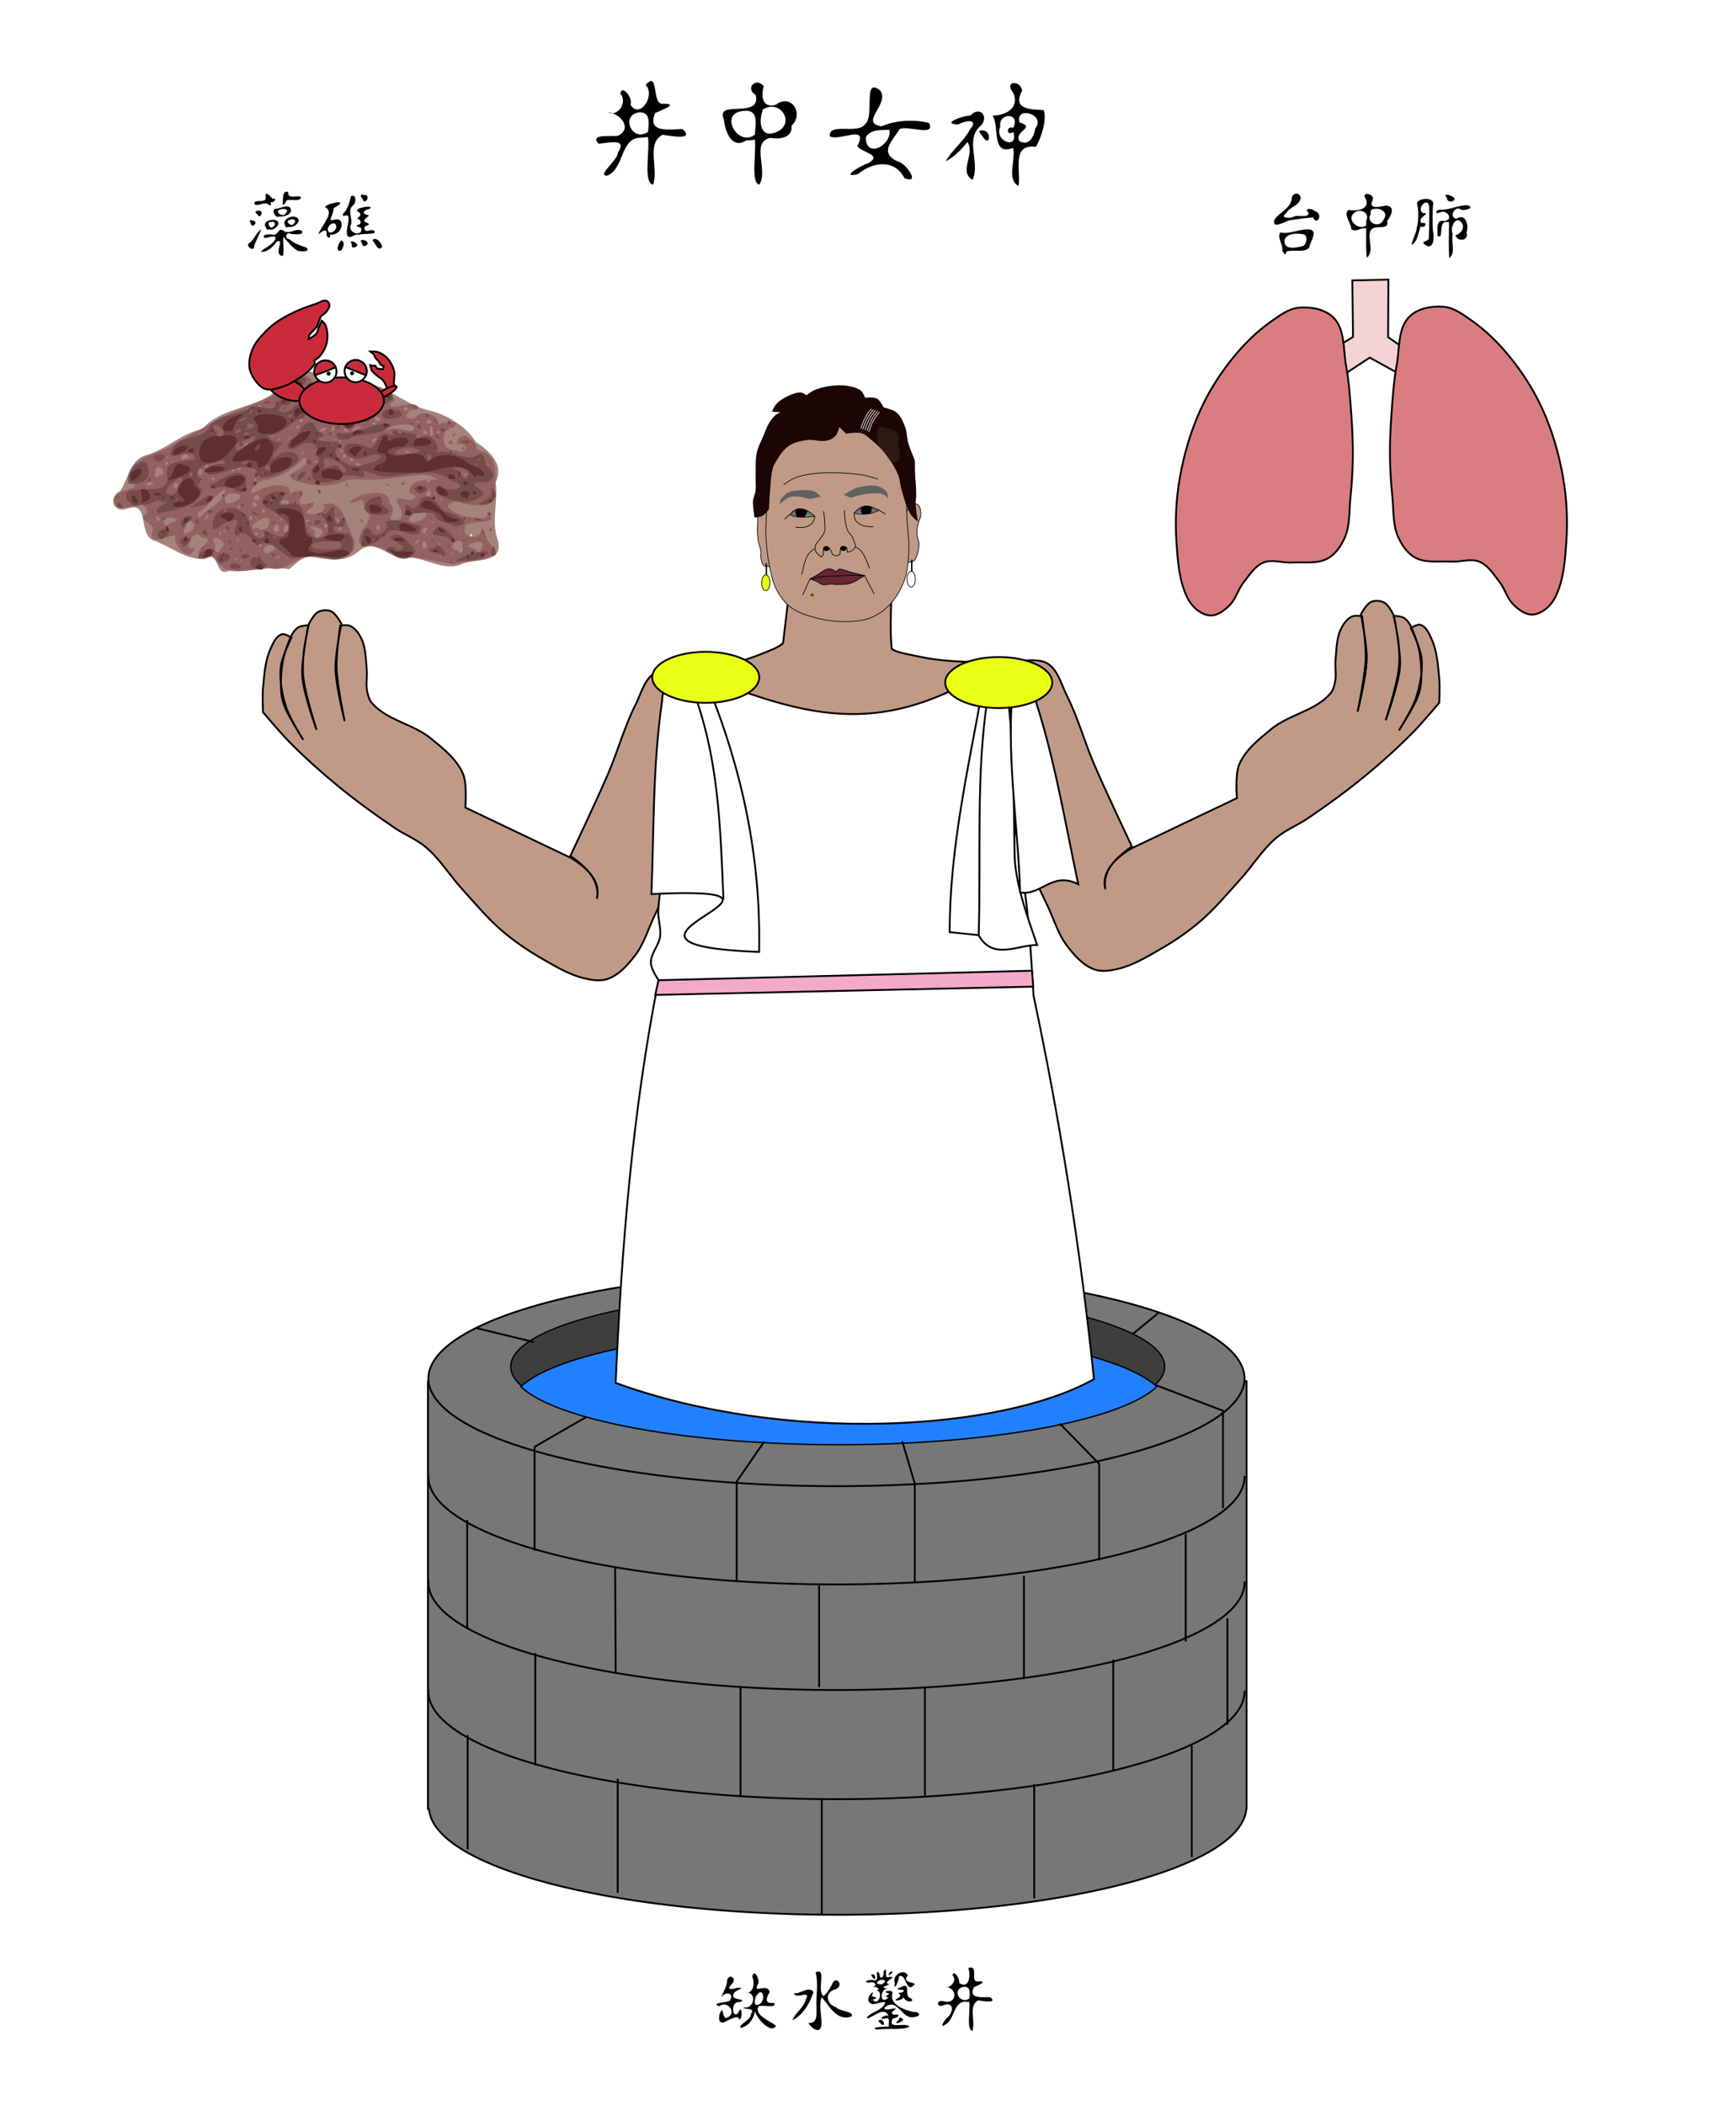 <?xml version="1.0" encoding="UTF-8"?>
<svg width="252.38mm" height="306.02mm" version="1.1" viewBox="0 0 252.38 306.02" xmlns="http://www.w3.org/2000/svg" xmlns:xlink="http://www.w3.org/1999/xlink">
<defs>
<linearGradient id="a">
<stop stop-color="#ca2b3b" offset="0"/>
<stop stop-color="#ca2b3b" offset="1"/>
</linearGradient>
<linearGradient id="c">
<stop stop-color="#ebff15" offset="0"/>
<stop stop-color="#ebff15" offset="1"/>
</linearGradient>
<linearGradient id="f">
<stop stop-color="#662733" offset="0"/>
<stop stop-color="#662733" offset="1"/>
</linearGradient>
<linearGradient id="b">
<stop stop-color="#c09a87" offset="0"/>
<stop stop-color="#c09a87" offset="1"/>
</linearGradient>
<linearGradient id="g">
<stop stop-color="#fff" offset="0"/>
<stop offset="1"/>
</linearGradient>
<linearGradient id="h">
<stop stop-color="#616161" offset="0"/>
<stop stop-color="#616161" offset="1"/>
</linearGradient>
<linearGradient id="d">
<stop stop-color="#777" offset="0"/>
<stop stop-color="#777" offset="1"/>
</linearGradient>
<linearGradient id="j" x1="47.625" x2="166.71" y1="203.37" y2="203.37" gradientTransform="scale(3.78)" gradientUnits="userSpaceOnUse" xlink:href="#d"/>
<linearGradient id="i" x1="47.767" x2="166.68" y1="172.19" y2="172.19" gradientUnits="userSpaceOnUse" xlink:href="#d"/>
<linearGradient id="ag" x1="98.876" x2="105.22" y1="44.175" y2="44.175" gradientUnits="userSpaceOnUse" xlink:href="#h"/>
<linearGradient id="af" x1="108.64" x2="114.89" y1="43.414" y2="43.414" gradientUnits="userSpaceOnUse" xlink:href="#h"/>
<linearGradient id="ae" x1="102.34" x2="102.21" y1="49.313" y2="44.14" gradientUnits="userSpaceOnUse" xlink:href="#g"/>
<linearGradient id="ad" x1="111.26" x2="111.13" y1="48.513" y2="44.101" gradientUnits="userSpaceOnUse" xlink:href="#g"/>
<linearGradient id="ac" x1="96.666" x2="117.88" y1="47.089" y2="47.089" gradientUnits="userSpaceOnUse" xlink:href="#b"/>
<linearGradient id="ab" x1="116.44" x2="119.62" y1="49.299" y2="49.299" gradientUnits="userSpaceOnUse" xlink:href="#b"/>
<linearGradient id="aa" x1="95.54" x2="98.757" y1="49.783" y2="49.783" gradientUnits="userSpaceOnUse" xlink:href="#b"/>
<linearGradient id="z" x1="103.3" x2="111.34" y1="55.237" y2="55.237" gradientUnits="userSpaceOnUse" xlink:href="#f"/>
<linearGradient id="y" x1="103.32" x2="111.81" y1="56.139" y2="56.139" gradientUnits="userSpaceOnUse" xlink:href="#f"/>
<filter id="am" x="-.136" y="-.086" width="1.273" height="1.172" color-interpolation-filters="sRGB">
<feGaussianBlur stdDeviation="0.188"/>
</filter>
<filter id="al" x="-.152" y="-.083" width="1.305" height="1.166" color-interpolation-filters="sRGB">
<feGaussianBlur stdDeviation="0.099"/>
</filter>
<filter id="ak" x="-.152" y="-.083" width="1.305" height="1.166" color-interpolation-filters="sRGB">
<feGaussianBlur stdDeviation="0.099"/>
</filter>
<filter id="aj" x="-.152" y="-.083" width="1.305" height="1.166" color-interpolation-filters="sRGB">
<feGaussianBlur stdDeviation="0.099"/>
</filter>
<filter id="ai" x="-.152" y="-.083" width="1.305" height="1.166" color-interpolation-filters="sRGB">
<feGaussianBlur stdDeviation="0.099"/>
</filter>
<filter id="ah" x="-.152" y="-.083" width="1.305" height="1.166" color-interpolation-filters="sRGB">
<feGaussianBlur stdDeviation="0.099"/>
</filter>
<linearGradient id="x" x1="78.879" x2="137.29" y1="116.14" y2="116.14" gradientUnits="userSpaceOnUse" xlink:href="#b"/>
<linearGradient id="w" x1="122.89" x2="138.72" y1="71.034" y2="71.034" gradientUnits="userSpaceOnUse" xlink:href="#c"/>
<linearGradient id="v" x1="80.302" x2="96.132" y1="70.275" y2="70.275" gradientUnits="userSpaceOnUse" xlink:href="#c"/>
<linearGradient id="u" x1="23.141" x2="86.571" y1="89.007" y2="89.007" gradientTransform="translate(.529 -1.587)" gradientUnits="userSpaceOnUse" xlink:href="#b"/>
<linearGradient id="t" x1="23.141" x2="86.571" y1="89.007" y2="89.007" gradientTransform="matrix(-1 0 0 1 218.17 -2.96)" gradientUnits="userSpaceOnUse" xlink:href="#b"/>
<linearGradient id="s" x1="83.464" x2="96.002" y1="100.23" y2="100.23" gradientUnits="userSpaceOnUse" xlink:href="#a"/>
<linearGradient id="r" x1="34.145" x2="37.943" y1="133.24" y2="133.24" gradientUnits="userSpaceOnUse" xlink:href="#a"/>
<linearGradient id="q" x1="93.545" x2="97.628" y1="95.798" y2="95.798" gradientUnits="userSpaceOnUse" xlink:href="#a"/>
<linearGradient id="p" x1="109.32" x2="115.4" y1="61.462" y2="61.462" gradientUnits="userSpaceOnUse" xlink:href="#a"/>
<linearGradient id="o" x1="76.168" x2="88.091" y1="92.139" y2="92.139" gradientUnits="userSpaceOnUse" xlink:href="#a"/>
<linearGradient id="n" x1="93.313" x2="98.029" y1="102.6" y2="102.6" gradientUnits="userSpaceOnUse" xlink:href="#a"/>
<linearGradient id="m" x1="93.313" x2="98.029" y1="102.6" y2="102.6" gradientTransform="translate(-180.11 -.059)" gradientUnits="userSpaceOnUse" xlink:href="#a"/>
<linearGradient id="l" x1="85.638" x2="88.996" y1="95.452" y2="95.452" gradientUnits="userSpaceOnUse" xlink:href="#a"/>
<linearGradient id="k" x1="90.146" x2="93.515" y1="95.427" y2="95.427" gradientUnits="userSpaceOnUse" xlink:href="#a"/>
<linearGradient id="e" x1="96.291" x2="97.598" y1="56.525" y2="56.525" gradientUnits="userSpaceOnUse" xlink:href="#c"/>
</defs>
<g transform="translate(14.385 28.184)">
<rect x="-14.385" y="-28.184" width="252.38" height="306.02" fill="#fff" style="paint-order:markers fill stroke"/>
</g>
<g transform="translate(14.385 28.184)" stroke="#000">
<path transform="scale(.265)" d="m180.5 651.23v234.81h0.586a224.22 59.184 0 0 0 224.17 57.916 224.22 59.184 0 0 0 224.17-57.916h0.17v-234.81z" fill="url(#j)" stroke-linecap="round" stroke-linejoin="round" stroke-width="1.002" style="paint-order:markers fill stroke"/>
<ellipse cx="107.22" cy="172.19" rx="59.325" ry="15.659" fill="url(#i)" stroke-linecap="round" stroke-linejoin="round" stroke-width=".265" style="paint-order:markers fill stroke"/>
<ellipse cx="107.4" cy="170.47" rx="47.537" ry="11.065" fill="#3e3e3e" stroke-linecap="round" stroke-linejoin="round" stroke-width=".199" style="paint-order:markers fill stroke"/>
<path d="m166.55 186.47a59.325 15.659 0 0 1-29.918 13.6 59.325 15.659 0 0 1-59.578-0.117 59.325 15.659 0 0 1-29.148-13.716" fill="none" stroke-linecap="round" stroke-linejoin="round" stroke-width=".265" style="paint-order:markers fill stroke"/>
<path d="m166.55 201.82a59.325 15.659 0 0 1-29.918 13.6 59.325 15.659 0 0 1-59.578-0.117 59.325 15.659 0 0 1-29.148-13.716" fill="none" stroke-linecap="round" stroke-linejoin="round" stroke-width=".265" style="paint-order:markers fill stroke"/>
<path d="m166.55 217.69a59.325 15.659 0 0 1-29.918 13.6 59.325 15.659 0 0 1-59.578-0.117 59.325 15.659 0 0 1-29.148-13.716" fill="none" stroke-linecap="round" stroke-linejoin="round" stroke-width=".265" style="paint-order:markers fill stroke"/>
<path transform="scale(.265)" d="m405.45 622.48a179.67 41.819 0 0 0-174 31.818 179.67 41.819 0 0 0 174.45 31.82 179.67 41.819 0 0 0 174.45-31.82 179.67 41.819 0 0 0-174.45-31.818 179.67 41.819 0 0 0-0.455 0z" fill="#2280ff" stroke-linecap="round" stroke-linejoin="round" stroke-width=".754" style="paint-order:markers fill stroke"/>
<path d="m63.332 182.13v15.097" fill="none" stroke-width=".265px"/>
<path d="m53.538 192.78v15.874" fill="none" stroke-width=".265px"/>
<path d="m63.332 182.13 7.555-4.362" fill="none" stroke-width=".265px"/>
<path d="m75.043 199.58 0.076 15.379" fill="none" stroke-width=".265px"/>
<path d="m104.7 202.3v14.745" fill="none" stroke-width=".265px"/>
<path d="m134.48 200.86v14.794" fill="none" stroke-width=".265px"/>
<path d="m157.99 194.79v15.649" fill="none" stroke-width=".265px"/>
<path d="m63.435 212.12v16.317" fill="none" stroke-width=".265px"/>
<path d="m96.72 181.36-4.003 5.82v14.395" fill="none" stroke-width=".265px"/>
<path d="m116.78 181.32 1.824 6.14v14.364" fill="none" stroke-width=".265px"/>
<path d="m139.69 178.75 5.723 5.861v13.992" fill="none" stroke-width=".265px"/>
<path d="m153.55 173.12 9.857 3.763v14.15" fill="none" stroke-width=".265px"/>
<path d="m150.26 165.76 3.729-3.058" fill="none" stroke-width=".265px"/>
<path d="m136.89 161.73 1.626-2.996" fill="none" stroke-width=".265px"/>
<path d="m118.68 159.96 0.181-3.267" fill="none" stroke-width=".265px"/>
<path d="m102.26 159.34-0.917-2.614" fill="none" stroke-width=".265px"/>
<path d="m78.806 161.54-2.209-2.904" fill="none" stroke-width=".265px"/>
<path d="m63.231 166.9-8.344-2.026" fill="none" stroke-width=".265px"/>
<path d="m93.273 216.93v15.9" fill="none" stroke-width=".265px"/>
<path d="m120.08 217.12v15.714" fill="none" stroke-width=".265px"/>
<path d="m147.46 213.07v16.225" fill="none" stroke-width=".265px"/>
<path d="m164.06 207.07v15.449" fill="none" stroke-width=".265px"/>
<path d="m53.603 224.02v16.621" fill="none" stroke-width=".265px"/>
<path d="m75.42 230.37v16.604" fill="none" stroke-width=".265px"/>
<path d="m105.08 233.2v16.923" fill="none" stroke-width=".265px"/>
<path d="m135.97 231.15v16.599" fill="none" stroke-width=".265px"/>
<path d="m158.87 225.57v16.205" fill="none" stroke-width=".265px"/>
<path d="m86.963 69.686s-4.253-1.087-6.018-0.133c-1.634 0.883-2.112 3.07-2.95 4.728-1.602 3.17-2.533 6.639-3.93 9.905-1.736 4.06-5.529 12.039-5.529 12.039 2.441 1.719 4.317 3.613 3.855 6.232 0.562-2.28-0.955-4.232-3.838-5.968l-15.293-7.289s0.307-3.398-0.336-4.905c-0.91-2.135-2.889-3.679-4.683-5.151-2.575-2.113-6.402-2.616-8.566-5.148-0.393-0.459-0.558-1.089-0.68-1.681-0.215-1.047 0.036-2.142-0.067-3.206-0.145-1.502-0.124-3.098-0.774-4.459-0.352-0.737-0.876-1.494-1.615-1.844-0.443-0.21-1.469-0.051-1.469-0.051s-0.594 4.07-0.528 6.114c0.085 2.619 1.18 7.772 1.18 7.772s-1.284-5.056-1.337-7.642c-0.045-2.187 0.865-6.504 0.865-6.504s-0.779-1.501-1.498-1.817c-0.58-0.255-1.337-0.194-1.897 0.101-0.646 0.34-1.333 1.738-1.333 1.738s-0.645 2.852-0.774 4.304c-0.11 1.24-0.151 2.499 0.006 3.733 0.319 2.506 1.885 7.341 1.885 7.341s-1.813-4.963-2.064-7.565c-0.144-1.494 0.151-3 0.332-4.49 0.127-1.051 0.529-3.131 0.529-3.131s-1.113 0.03-1.532 0.343c-0.893 0.666-1.243 1.873-1.632 2.916-0.438 1.177-0.667 2.439-0.759 3.692-0.102 1.389-0.119 2.825 0.234 4.173 0.323 1.232 1.684 3.429 1.684 3.429l1.269 2.099s-1.957-3.092-2.501-4.818c-0.582-1.846-0.975-3.831-0.767-5.755 0.163-1.507 1.552-4.274 1.552-4.274s-0.903-0.636-1.373-0.504c-0.846 0.237-1.274 1.264-1.642 2.062-0.82 1.778-0.931 3.817-1.118 5.765-0.112 1.162-0.001 3.501-0.001 3.501s2.476 2.952 3.828 4.32c2.227 2.254 4.589 4.379 7.039 6.388 2.653 2.176 5.435 4.196 8.276 6.12 1.481 1.003 3.203 1.663 4.564 2.824 2.037 1.737 3.452 4.094 5.254 6.075 1.872 2.058 3.658 4.221 5.769 6.033 1.765 1.515 3.702 2.841 5.717 4.003 2.015 1.162 4.061 2.419 6.327 2.942 1.094 0.253 2.312 0.443 3.369 0.063 1.618-0.581 2.862-1.998 3.915-3.357 1.359-1.755 1.968-3.979 2.933-5.978 1.666-3.454 4.929-10.394 4.929-10.394z" fill="url(#u)" stroke-width=".265px"/>
<path d="m115.2 58.173s-0.131 4.116-0.072 6.172c0.017 0.594 0.122 1.778 0.122 1.778 0.519 0.516 2.958 0.924 4.559 1.248 2.452 0.496 5.159 0.636 7.66 0.689 1.695 0.036 4.798 0.254 4.798 0.254l4.317 100.29-57.342 0.92 5.096-100.23s5.152-0.51 7.673-1.07c1.342-0.298 2.665-0.703 3.942-1.213 1.213-0.485 3.096-1.153 3.508-1.748l0.898-7.604z" fill="url(#x)" stroke-width=".265px"/>
<path d="m131.74 68.314s4.253-1.087 6.018-0.133c1.634 0.883 2.112 3.07 2.95 4.728 1.602 3.17 2.533 6.639 3.93 9.905 1.736 4.06 5.529 12.039 5.529 12.039-2.441 1.719-4.317 3.613-3.855 6.232-0.562-2.28 0.955-4.232 3.838-5.968l15.293-7.289s-0.307-3.398 0.336-4.905c0.91-2.135 2.889-3.679 4.683-5.151 2.575-2.113 6.402-2.616 8.565-5.148 0.393-0.459 0.558-1.089 0.68-1.681 0.215-1.047-0.036-2.142 0.067-3.206 0.145-1.502 0.124-3.098 0.774-4.459 0.352-0.737 0.876-1.494 1.615-1.844 0.443-0.21 1.469-0.051 1.469-0.051s0.594 4.07 0.528 6.114c-0.085 2.619-1.18 7.772-1.18 7.772s1.284-5.056 1.337-7.642c0.045-2.187-0.865-6.504-0.865-6.504s0.779-1.501 1.498-1.817c0.58-0.255 1.337-0.194 1.897 0.101 0.646 0.34 1.333 1.738 1.333 1.738s0.645 2.852 0.774 4.304c0.11 1.24 0.151 2.499-6e-3 3.733-0.319 2.506-1.885 7.341-1.885 7.341s1.813-4.963 2.064-7.565c0.144-1.494-0.151-3-0.332-4.49-0.127-1.051-0.529-3.131-0.529-3.131s1.113 0.03 1.532 0.343c0.893 0.666 1.243 1.873 1.632 2.916 0.438 1.177 0.667 2.439 0.759 3.692 0.102 1.389 0.119 2.825-0.234 4.173-0.323 1.232-1.684 3.429-1.684 3.429l-1.269 2.099s1.957-3.092 2.501-4.818c0.582-1.846 0.975-3.831 0.767-5.755-0.163-1.507-1.552-4.274-1.552-4.274s0.903-0.636 1.373-0.504c0.846 0.237 1.274 1.264 1.642 2.062 0.82 1.778 0.931 3.817 1.118 5.765 0.112 1.162 1e-3 3.501 1e-3 3.501s-2.476 2.952-3.828 4.32c-2.227 2.254-4.589 4.379-7.039 6.388-2.653 2.176-5.435 4.196-8.276 6.12-1.481 1.003-3.203 1.663-4.564 2.824-2.037 1.737-3.452 4.094-5.254 6.075-1.872 2.058-3.658 4.221-5.769 6.033-1.765 1.515-3.702 2.841-5.717 4.003-2.015 1.162-4.061 2.419-6.327 2.942-1.094 0.253-2.312 0.443-3.369 0.063-1.618-0.581-2.862-1.998-3.915-3.357-1.359-1.755-1.968-3.979-2.933-5.978-1.666-3.454-4.929-10.394-4.929-10.394z" fill="url(#t)" stroke-width=".265px"/>
<path d="m81.908 99.358s-0.567 3.337-0.601 5.024c-0.023 1.178 0.429 2.354 0.28 3.523-0.174 1.368-1.413 2.534-1.35 3.912 0.042 0.908 1.121 2.486 1.121 2.486-3.834 19.257-5.361 38.849-6.24 58.536 24.668 8.964 56.18 6.981 69.542-0.555-1.938-18.55-4.839-37.132-8.79-55.75 0 0-0.349-5.74-0.56-8.608-0.945-12.845-6.42-38.417-6.42-38.417-15.906 9.681-26.524 6.431-42.487 0.05z" fill="#fff" stroke-width=".265px"/>
<path d="m84.339 69.297c-1.136 1.234-2.442 2.354-2.461 4.333-1.422 9.943-1.157 18.834-1.563 28.143 28.178-1.308-13.286 7.333 15.657 8.413 0.301-13.576-2.456-26.527-7.556-39z" fill="#fff" stroke-width=".265px"/>
<path d="m131.85 71.171c1.29 8.508 1.094 17.015 1.286 25.523 0.26 4.002 1.796 8.251 3.252 12.486-2.809-0.013-6.479 2.277-8.497-1.429l-4.207-0.437c-0.033-12.049 2.7-23.83 4.825-35.67l3.668-0.998z" fill="#fff" stroke-width=".265px"/>
<path d="m90.792 102.56c-0.454-10.385-0.654-20.791-4.611-30.888" fill="none" stroke-width=".265px"/>
<ellipse cx="88.217" cy="70.275" rx="7.782" ry="3.708" fill="url(#v)" stroke-linecap="round" stroke-linejoin="round" stroke-width=".265" style="paint-order:markers fill stroke"/>
<path d="m127.9 107.75c0.337-11.412-0.41-23.219 1.244-34.15" fill="none" stroke-width=".265px"/>
<path d="m134.92 70.036c3.687 9.932 5.291 20.159 7.449 30.308-3.812-1.922-5.325 1.69-8.447 1.208-0.322-10.323-2.144-20.28-0.964-30.968z" fill="#fff" stroke-width=".265px"/>
<ellipse cx="130.81" cy="71.034" rx="7.782" ry="3.708" fill="url(#w)" stroke-linecap="round" stroke-linejoin="round" stroke-width=".265" style="paint-order:markers fill stroke"/>
<path d="m81.359 114.3 54.283-1.377 0.182 2.312-54.946 1.2z" fill="#f3aac9" stroke-width=".265px"/>
<path d="m117.26 46.782c0.108-0.517 0.261-1.104 0.673-1.434 0.274-0.219 0.715-0.387 1.026-0.227 0.394 0.203 0.486 0.781 0.523 1.223 0.059 0.701-0.391 1.356-0.491 2.052-0.057 0.393-0.096 0.794-0.061 1.19 0.037 0.425 0.278 0.821 0.284 1.248 9e-3 0.663-0.121 1.343-0.386 1.95-0.106 0.243-0.229 0.529-0.468 0.644-0.28 0.135-0.713 0.179-0.931-0.042-1.542-1.572-0.621-4.449-0.169-6.604z" fill="url(#ab)" stroke-width=".1"/>
<path d="m97.714 47.551c-0.122-0.516-0.666-1.446-0.666-1.446s-0.657-0.87-1.036-0.698c-0.604 0.275-0.212 1.312-0.246 1.974-0.051 0.966-0.068 1.942 0.057 2.902 0.076 0.579 0.345 1.121 0.416 1.701 0.041 0.332-0.064 0.677 0.006 1.005 0.082 0.387 0.168 0.841 0.478 1.088 0.064 0.051 0.16 0.042 0.242 0.047 0.321 0.018 0.747 0.162 0.961-0.078 1.442-1.616 0.287-4.386-0.212-6.494z" fill="url(#aa)" stroke-width=".1"/>
<path d="m97.048 46.105c0.006 1.167-0.145 2.335-0.094 3.501 0.064 1.456 0.212 2.915 0.5 4.344 0.243 1.204 0.463 2.449 1.031 3.538 0.516 0.991 1.204 1.945 2.101 2.612 1.125 0.837 2.536 1.243 3.896 1.584 1.479 0.371 3.025 0.541 4.548 0.482 1.129-0.044 2.292-0.178 3.332-0.62 1.002-0.426 1.921-1.096 2.657-1.899 0.931-1.015 1.651-2.256 2.103-3.557 0.51-1.472 0.569-3.074 0.622-4.631 0.046-1.35-0.191-2.695-0.265-4.044-0.095-1.737-5e-3 -3.489-0.228-5.214-0.298-2.298-0.159-4.886-1.476-6.792-0.891-1.289-2.464-2.042-3.943-2.559-2.155-0.752-4.575-1.091-6.816-0.657-2.809 0.543-6.001 1.591-7.619 3.95-0.924 1.347-0.477 3.239-0.537 4.872-0.062 1.697 0.179 3.392 0.188 5.09z" fill="url(#ac)" stroke-width=".1"/>
</g>
<g transform="translate(14.385 28.184)">
<g stroke="#000">
<path d="m97.017 53.688 0.015 1.774" fill="none" stroke-width=".2"/>
<ellipse cx="96.945" cy="56.525" rx=".604" ry="1.153" fill="url(#e)" stroke-linecap="round" stroke-linejoin="round" stroke-width=".1" style="paint-order:markers fill stroke"/>
</g>
<g transform="translate(21.137 -.522)" stroke="#000">
<path d="m97.017 53.688 0.015 1.774" fill="none" stroke-width=".2"/>
<ellipse cx="96.945" cy="56.525" rx=".604" ry="1.153" fill="url(#e)" stroke-linecap="round" stroke-linejoin="round" stroke-width=".1" style="paint-order:markers fill stroke"/>
</g>
<path d="m104.96 44.016-1.603 0.354s-1.257-0.357-1.904-0.387c-0.376-0.017-0.772-0.017-1.122 0.122-0.513 0.204-1.321 1.002-1.321 1.002l0.011-0.594s0.7-0.853 1.178-1.097c0.519-0.265 1.135-0.305 1.717-0.336 0.704-0.037 1.452-0.076 2.106 0.187 0.371 0.149 0.937 0.749 0.937 0.749z" fill="url(#ag)"/>
<path d="m108.25 43.747 1.054 0.438s0.751-0.274 1.139-0.364c0.615-0.142 1.243-0.25 1.874-0.275 0.543-0.022 1.116-0.079 1.626 0.107 0.307 0.112 0.79 0.581 0.79 0.581s-0.032-0.611-0.194-0.853c-0.283-0.422-0.771-0.698-1.246-0.879-0.278-0.106-0.589-0.096-0.887-0.101-0.834-0.016-1.464 0.146-2.28 0.32-0.383 0.082-1.876 1.027-1.876 1.027z" fill="url(#af)"/>
<path d="m105.35 46.132s0.13 0.918 0.151 1.38c0.024 0.543 0.118 1.109-0.033 1.632-0.096 0.332-0.345 0.599-0.535 0.888-0.235 0.357-0.617 0.635-0.745 1.042-0.086 0.273-0.099 0.594 0.011 0.858 0.157 0.375 0.856 0.87 0.856 0.87s0.205-0.259 0.25-0.414c0.072-0.246-0.05-0.523 0.023-0.769 0.04-0.134 0.088-0.308 0.219-0.358 0.191-0.073 0.43 0.043 0.587 0.174 0.276 0.229 0.489 0.959 0.489 0.959s0.409 0.236 0.632 0.223c0.177-0.011 0.477-0.237 0.477-0.237s7e-3 -0.318 0.032-0.474c0.03-0.188 3e-3 -0.424 0.143-0.553 0.085-0.078 0.226-0.063 0.342-0.059 0.144 0.004 0.321-0.005 0.42 0.099 0.16 0.169 0.124 0.687 0.124 0.687s0.438-0.072 0.617-0.19c0.239-0.157 0.491-0.374 0.556-0.652 0.051-0.218-0.093-0.44-0.164-0.652-0.097-0.288-0.205-0.576-0.356-0.839-0.162-0.282-0.449-0.485-0.583-0.781-0.305-0.677-0.373-1.443-0.457-2.18-0.03-0.264-0.016-0.797-0.016-0.797" fill="none" stroke="#000" stroke-width=".1"/>
<path d="m100.44 46.623c1.145 0.523 2.38 0.4 3.622 0.223-1.688-1.513-2.795-1.288-3.622-0.223z" fill="url(#ae)" stroke="#000" stroke-width=".1"/>
<path d="m109.78 46.402c1.549-1.733 2.54-0.858 3.627-0.427-1.048 0.588-2.249 0.751-3.627 0.427z" fill="url(#ad)" stroke="#000" stroke-width=".1"/>
<path d="m101.29 45.903c-0.041 0.31-0.047 0.637 0.188 1.075l1.054 0.017c0.243-0.259 0.393-0.563 0.457-0.909-0.551-0.226-1.095-0.533-1.7-0.183z"/>
<path d="m110.8 45.632c-0.026 0.283-0.088 0.558 0.166 0.897l1.132-0.037c0.245-0.303 0.259-0.613 0.261-0.924-0.508-0.193-1.02-0.306-1.559 0.064z"/>
<path d="m104.06 46.846s-0.05 0.445-0.144 0.644c-0.109 0.231-0.266 0.453-0.473 0.603-0.308 0.223-0.696 0.332-1.071 0.39-0.36 0.056-1.093-0.046-1.093-0.046" fill="none" stroke="#000" stroke-width=".1"/>
<path d="m109.78 46.402s0.011 0.708 0.188 0.996c0.229 0.374 0.637 0.638 1.043 0.804 0.485 0.198 1.56 0.186 1.56 0.186" fill="none" stroke="#000" stroke-width=".1"/>
<path d="m113.41 45.975 0.954 0.599" fill="none" stroke="#000" stroke-width=".1"/>
<path d="m100.44 46.623-0.761 0.65" fill="none" stroke="#000" stroke-width=".1"/>
<path d="m104.12 51.566c-1.556 0.731-1.54 2.391-1.964 3.791" fill="none" stroke="#000" stroke-width=".1"/>
<path d="m109.97 51.348c1.064 0.318 1.543 1.742 2.057 3.1" fill="none" stroke="#000" stroke-width=".1"/>
<path d="m103.36 55.976s0.691-0.363 1.031-0.556c0.49-0.278 0.914-0.698 1.452-0.867 0.16-0.05 0.338-0.067 0.503-0.035 0.299 0.058 0.821 0.402 0.821 0.402s0.267-0.311 0.454-0.363c0.163-0.045 0.337 0.032 0.502 0.069 0.304 0.068 0.592 0.192 0.892 0.277 0.425 0.12 0.857 0.215 1.285 0.325 0.338 0.087 1.013 0.264 1.013 0.264l-1.509-0.044-1.837 0.123-1.601 0.021h-0.903z" fill="url(#z)" stroke="#000" stroke-width=".1"/>
<path d="m103.36 55.976s0.704 0.232 1.041 0.385c0.281 0.128 0.511 0.38 0.813 0.445 0.415 0.089 0.845-0.11 1.27-0.101 0.24 0.005 0.716 0.089 0.716 0.089s0.662-0.022 0.992-0.046c0.28-0.02 0.566-0.016 0.839-0.082 0.36-0.088 0.703-0.242 1.031-0.414 0.197-0.104 0.367-0.253 0.558-0.369 0.226-0.139 0.693-0.392 0.693-0.392l-1.509-0.044-4.34 0.144z" fill="url(#y)" stroke="#000" stroke-width=".1"/>
<path d="m111.31 55.492 1.394 2.655" fill="none" stroke="#000" stroke-width=".1"/>
<path d="m103.36 55.976-1.054 2.331" fill="none" stroke="#000" stroke-width=".1"/>
<ellipse cx="105.74" cy="51.581" rx=".433" ry=".337" style="paint-order:markers fill stroke"/>
<ellipse cx="108.23" cy="51.538" rx=".423" ry=".366" style="paint-order:markers fill stroke"/>
<path d="m99.547 42.264s1.307-0.937 2.066-1.149c2.897-0.808 6.027-0.652 9.017-0.327 0.906 0.099 2.647 0.684 2.647 0.684" fill="none" stroke="#000" stroke-width=".1"/>
<ellipse cx="103.69" cy="58.297" rx=".248" ry=".22" fill="#724300" style="paint-order:markers fill stroke"/>
</g>
<g transform="translate(14.385 28.184)">
<path d="m98.278 39.144c0.552-0.911 1.119-1.888 1.993-2.497 0.748-0.522 1.696-0.724 2.598-0.862 1.017-0.156 2.094 0.325 3.085 0.051 0.456-0.126 0.904-0.385 1.206-0.749 0.275-0.331 0.471-1.202 0.471-1.202l0.986 0.965s1.523-0.273 2.239-0.062c0.616 0.182 1.093 0.682 1.587 1.093 0.646 0.537 1.264 1.12 1.786 1.779 0.767 0.97 1.473 2.016 1.944 3.159 0.295 0.716 0.304 1.52 0.529 2.261 0.368 1.212 0.649 2.494 1.338 3.556 0.262 0.404 1.026 1.014 1.026 1.014s-0.321-1.756-0.342-2.645c-8e-3 -0.356 0.082-0.709 0.088-1.066 0.022-1.246-0.143-2.488-0.18-3.733-0.014-0.492-0.015-1.477-0.015-1.477s-0.717-1.668-0.965-2.538c-0.214-0.751-0.172-1.569-0.447-2.3-0.284-0.755-0.607-1.563-1.217-2.091-0.523-0.452-1.926-0.773-1.926-0.773s-0.472-1.012-0.93-1.266c-0.513-0.284-1.754-0.132-1.754-0.132s-0.276-0.748-0.567-0.996c-0.527-0.448-1.264-0.602-1.945-0.725-0.807-0.146-1.647-0.105-2.46 0-0.852 0.11-1.709 0.302-2.491 0.657-0.382 0.174-1.043 0.708-1.043 0.708s-0.49-0.361-0.78-0.392c-0.652-0.07-1.307 0.22-1.903 0.492-0.638 0.291-1.259 0.677-1.734 1.193-0.281 0.305-0.617 1.079-0.617 1.079l1.22 0.11s-0.447 0.191-0.632 0.343c-0.402 0.33-0.724 0.758-0.998 1.201-0.347 0.56-0.546 1.2-0.8 1.808-0.346 0.825-0.799 1.621-0.988 2.495-0.242 1.12-0.134 2.288-0.168 3.433-0.022 0.726 0.073 1.458-0.023 2.178-0.062 0.473-0.319 0.911-0.357 1.387-0.066 0.814 0.219 2.441 0.219 2.441s0.814-0.047 1.159-0.239c0.4-0.223 0.944-0.998 0.944-0.998s0.064-1.651 0.137-2.473c0.106-1.185 0.121-2.395 0.438-3.541 0.063-0.228 0.164-0.446 0.287-0.648z" fill="#1b0505"/>
<path d="m111.68 34.431c0.326-0.985 0.708-1.961 1.561-2.868" fill="none" filter="url(#ak)" stroke="#fff" stroke-width=".1"/>
<path d="m111.92 34.592c0.326-0.985 0.708-1.961 1.561-2.868" fill="none" filter="url(#al)" stroke="#fff" stroke-width=".1"/>
<path d="m111.36 34.315c0.326-0.985 0.708-1.961 1.561-2.868" fill="none" filter="url(#aj)" stroke="#fff" stroke-width=".1"/>
<path d="m111.04 34.235c0.326-0.985 0.708-1.961 1.561-2.868" fill="none" filter="url(#ai)" stroke="#fff" stroke-width=".1"/>
<path d="m110.76 34.106c0.326-0.985 0.708-1.961 1.561-2.868" fill="none" filter="url(#ah)" stroke="#fff" stroke-width=".1"/>
<path d="m113.68 33.806c-0.523 0.23-0.54 1.054-0.542 1.625-2e-3 0.559 0.126 1.198 0.521 1.594 0.329 0.33 0.466 0.426 0.711 0.822 0.22 0.356 0.176 0.532 0.435 0.861 0.283 0.359 1.025 0.43 1.367 0.126 0.554-0.491 0.085-1.48 0.06-2.219-0.022-0.654 0.218-1.438-0.184-1.954-0.475-0.609-1.466-0.486-2.183-0.773-0.063-0.025-0.124-0.11-0.186-0.083z" fill="#625239" filter="url(#am)" opacity=".491"/>
</g>
<g transform="translate(14.385 28.184)">
<g transform="matrix(.49 0 0 .49 105.89 41.655)" stroke-width=".265">
<path d="m-177.68 26.824c-4.046 2.091-2.612-6.573-7-3.49-5.651 0.312-10.569-4.018-15.703-5.735-4.1-2.591-0.682-11.698-7.431-9.226-4.061 1.514-5.62-3.468-2.01-5.207 2.493-3.69 2.968-9.616 8.062-10.766 5.817-1.695 10.247-6.562 16.322-7.57 5.051-6.095 13.785-6.044 20.122-10.057 3.635-2.66 6.582-7.606 11.702-7.083 5.668 0.716 10.837 4.172 16.698 3.509 7.212 1.074 12.505 7.041 19.712 8.23 5.178 1.611 10.106 4.664 13.059 9.313 4.162 2.539 8.337 6.833 5.755 11.746 0.781 5.712-1.373 11.594 0.613 17.162 1.959 7.023-6.277 5.469-10.381 7.026-5.84 2.725-10.883-2.113-16.723-1.764-5.188 0.634-9.257-6.221-14.183-1.889-3.703 3.21-8.491 2.589-12.944 1.808-3.368-0.995-5.902 2.091-7.624 3.513-6.087-1.128-11.968 1.105-18.044 0.481zm72.333-10.364c-0.498-1.703-1.005 0.745 0 0z" fill="#a5837a"/>
<path d="m-176.79 26.486c-4.022 0.96-4.085-6.322-8.665-3.519-4.609-1.988 5.942-5.557-0.308-6.034-1.931-3.777-6.178 5.069-1.903 2.882-1.253 5.471-6.878-1.064-5.698-3.573-2.656 0.248-8.47 3.663-6.738-1.878-0.212-1.941-4.894-2.469-1.803-4.67 0.601-5.933-10.157 2.312-9.7-4.297 0.525-3.26 9.891-2.544 4.447-5.098-1.095-6.885 7.533-7.593 11.823-10.201 5.3-3.126 10.55-5.807 15.801-8.959 5.518-2.66 11.672-4.039 16.792-7.46 2.229-2.797 6.02-7.354 9.642-3.514 1.236 3.498 6.825-3.268 6.252 1.005-1.431 1.217-7.219 4.08-2.053 4.029-1.893 1.237-4.902 2.111-0.783 2.303 3.525-1.071 4.258-6.39 8.962-6.032 3.791-0.617 12.033 0.873 12.197 4.857-4.146 3.332 3.491 0.897 5.284 1.069 2.955 0.246 2.188 2.154-0.235 1.669-3.402 2.159 0.29 3.82 2.092 1.505 3.56-1.94 7.173 2.188 5.749 3.073 1.603-1.346 7.458-1.678 4.651 0.625-4.445 0.617-3.446 7.357 0.784 6.782 3.357 1.785 4.364-2.554 0.233-1.704 0.563-4.837 5.893-1.805 6.055 1.725 6.508 0.57 5.625 7.304 5.122 12.084 0.74 6.462-7.793 3.88-11.54 3.167-6.448 1.255 3.127 5.114 5.897 4.665 2.722 0.555 3.457 0.06 4.005-1.69 3.165 4.669-5.339 1.884-7.03 4.231-1.448 4.096 5.003 4.397 5.072 0.416 1.081 2.29 1.439 4.869 3.872 5.967-0.496 5-8.54 3.337-12.315 4.925-5.826-0.755-11.517-2.339-17.296-2.752-3.026-2.229-7.888-3.034-10.537-3.284-1.736-4.405 6.127-7.053 1.224-10.072-0.184-2.432 0.349-3.797-2.622-2.315-4.672 1.297 2.412-3.134 4.256-2.499 2.948-0.632 5.874-0.305 5.982 3.066 3.003 1.579-2.291 5.308 2.193 4.746 4.867-1.462-4.215-7.762 2.349-6.176 2.387 0.94 4.627-0.889 1.363-1.856-0.628-4.712 7.03-3.651 8.479-4.036-3.72-2.465-8.7-0.712-12.899-0.456-4.614 1.065-9.336 0.184-13.948 0.619-5.061 2.352-10.562 2.008-15.704 0.236-5.122-2.754 6.228-3.238 2.8-6.88-3.241 3.379-7.237 6.169-12.114 6.816-2.236 0.344-6.134 5.406-1.392 3.005 2.589-1.561 9.521-2.909 9.154 0.713 2.209-0.554 5.453-1.766 3.171 1.599-1.334 4.406 6.166-1.157 3.499 2.765-5.875 2.796 5.596 2.71 3.232-0.904 6.214-2.217 6.9 6.566 9.208 10.207 1.404 6.744-6.788 6.365-11.103 5.197-5.454-1.469-8.386 5.195-14.031 3.366-3.859-0.391-7.372 1.748-11.225 0.548zm3.189-2.778c-0.933-1.009-0.475 1.365 0 0zm-1.469-0.401c-0.976-1.178-0.496 1.53 0 0zm12.219-0.327c2.168-2.131-3.008 1.338 0 0zm48.431 0.171c-0.953-1.008-0.416 0.747 0 0zm-0.298-1.091c-1.124 0.047 0.805 0.913 0 0zm11.217 0.193c-0.618-1.206-0.565 1.198 0 0zm-76.44-1.989c3.507-2.173-4.561-5.264-1.642-1.163-0.484 1.584 0.269 3.342 1.642 1.163zm14.577 0.889c4.25-1.22-1.959-3.647-1.896-0.172 0.345 0.682 1.468 0.916 1.896 0.172zm54.454 0.454c-0.4-1.219-0.733 0.689 0 0zm2.575-2.131c0.892-3.677-6.01 0.035-1.414 1.287 1.223 1.669 2.071 0.063 1.414-1.287zm5.542 0.991c3.29-4.575-7.628-0.907-1.958-0.346 0.534 0.44 1.806 2.153 1.958 0.346zm-16.01-0.992c-1.232-4.679-2.236 3.328 0 0zm-48.993-0.132c-0.838-1.336-1.097 1.359 0 0zm52.917-0.709c-1.059-0.575 0.148 1.284 0 0zm-6.35-0.34c1.015-2.482-2.726 1.861 0 0zm-53.181-0.538c-0.838-1.336-1.097 1.359 0 0zm24.129-1.427c2.93-2.854-6.94-3.24-1.759-1.586 5e-3 1.334-0.238 3.344 1.759 1.586zm-16.721 0.237c-0.708-1.449-0.697 1.066 0 0zm-2.047-0.29c0.459-2.093-2.241 0.221 0 0zm-10.745-0.515c-0.119-2.172-1.342 1.386 0 0zm19.768-0.413c0.707-5.496-3.172 1.035 0 0zm40.607 0.358c2.738-3.951-2.663-0.251 0 0zm-69.901-0.484c3.455-1.168-0.49-5.987-1.073-1.339-1.087 1.379-0.585 2.615 1.073 1.339zm26.55 0.037c0.728-4.938-3.802 0.15 0 0zm-15.875-0.148c-0.783-1.285-0.662 0.98 0 0zm24.871 0c-0.618-1.206-0.565 1.198 0 0zm44.979-0.148c-0.827-0.926-8e-3 1.244 0 0zm-35.308-0.404c-0.229-2.54-2.022 1.46 0 0zm11.448-0.444c-1.095-3.327-1.732 2.656 0 0zm5.279 0.417c-0.54-1.329-0.735 0.929 0 0zm10.671-0.293c-1.132-0.48 0.45 1.019 0 0zm-52.283-0.221c3.586 2.812 5.299-5.447 0.633-2.26-1.262 0.13-3.9 3.129-0.633 2.26zm20.742-0.207c1-3.106-2.921 0.845 0 0zm-46.375-1.255c4.652-1.053-3.244-3.147-2.01 0.629 0.75 0.354 1.38-0.361 2.01-0.629zm73.4-0.446c2.774-1.113 3.43-3.097-0.196-2.707-2.75 0.407-4.341 4.222 0.196 2.707zm4.203 0.078c-1.304-0.451 0.036 0.832 0.266 0.312zm-37.285 0.176c2.732-1.221-2.288-0.46 0 0zm9.638-0.516c-2.135-2.056-0.322 2.347 0 0zm-53.294-0.309c-1.624-2.882-1.337 2.037 0 0zm14.121-0.475c0.636-2.005-1.019-0.01-0.92 0.725l0.254-0.063zm22.127 0.608c-0.813-1.053-1.318 0.87 0 0zm-8.809-0.429c-1.088-2.186-1.413 1.832 0 0zm1.163-0.178c-1.132-0.48 0.45 1.019 0 0zm19.949 0.343c-0.358-0.992-0.58 0.858 0 0zm-35.851-1.394c2.355-2.154 6.729-4.073 6.551-7.417-2.924 1.351-4.616 4.929-7.714 6.797-0.987 1.5 0.238 2.081 1.163 0.62zm21.695 0.182c-0.777-0.984-0.397 1.233 0 0zm-3.175-1.036c-1.029-1.995-1.659 1.675 0 0zm-7.58-0.863c0.418-2.08-1.554-0.282 0 0zm5.142-1.086c-2.054-2.575-1.517 2.368 0 0zm9.483-0.426c-0.746-2.687-4.538 0.898-1.087-0.044 0.12 0.212 1.107 0.768 1.087 0.044zm-16.061-0.601c5.609-2.29-4.912-4.074-2.668 0.474 0.892 0.517 1.876-0.067 2.668-0.474zm-30.936 0.36c-0.577-0.903-1.747 0.754 0 0zm92.311-1.124c-1.693-0.925 0.554 1.654 0 0zm-53.985 0.197c-0.467-3.56-3.792 1.538 0 0zm50.518-0.889c1.073-4.323-3.191 0.615 0 0zm1.696-0.781c-1.064-0.838-0.275 1.041 0 0zm-67.786-0.756c-0.879-0.872-2e-3 1.216 0 0zm-9.26-0.877c1.897-2.949-2.581-0.95 0 0zm-6.702-1.312c-1.848-1.723-3.659 1.956 0 0zm27.604-0.044c-0.604-1.288-0.343 1.159 0 0zm54.504-0.766c-1.391-1.776-1.39 1.629 0 0zm-51.461-0.425c-0.982-1.193-1.246 1.361 0 0zm-12.435-0.265c-1.334-1.199-1.364 0.858 0 0zm-9.393-0.265c-0.631-0.917-0.549 0.998 0 0zm-7.412-0.651c4.121-0.546-1.259-5.031-0.861-0.622-0.651 0.733 0.422 1.757 0.861 0.622zm91.432-0.166c-0.071-2.018-1.502 1.135 0 0zm-81.638-0.242c-0.522-1.183-0.421 1.087 0 0zm3.295 0.02c0.306-4.029-2.906 1.017 0 0zm9.405-1.23c-1.074-1.336-0.914 1.585 0 0zm5.821 0.004c-0.408-1.006-0.299 1.389 0 0zm-3.704-0.381c-1.417-1.224-1.805 1.216 0 0zm-9.733-0.995c-1.902-0.674-0.552 1.71 0 0zm45.123-0.129c-1.504-1.909-2.054 0.968 0 0zm-57.074-0.944c-1.886-0.297-0.216 2.242 0 0zm44.28-0.355c-1.549-0.327 0.02 1.661 0 0zm-42.571 0.307c-0.488-0.944-0.633 1.02 0 0zm53.295-0.687c-1.257-1.677-1.598 1.716 0 0zm-48.731-0.703c-1.461-2.621-4.327 2.12-0.557 0.187 0.186-0.062 0.371-0.125 0.557-0.187zm-6.416 0.068c-0.109-1.081-0.706 1.165 0 0zm52.731-0.053c0.778-2.67-2.365 1.298 0 0zm-12.382-1.27c-0.853-0.895-0.846 1.182 0 0zm31.485 0.016c-1.062-1.535-3.07-0.215 0 0zm-19.975-0.811c-1.45-0.72-0.366 1.786 0 0zm-28.232-1.639c0.27-2.282-1.854 1.819 0 0zm37.359-0.594c2.755-2.023-1.347-1.408 0 0zm-9.642-0.536c0.216-1.875-1.497 1.572 0 0zm-18.14-0.39c-0.327-1.536-1.011 0.648 0 0zm2.984-0.283c1.46-2.174-1.962 1.413 0 0zm9.848 0.268c-0.358-0.992-0.58 0.858 0 0zm3.836 0.148c-0.4-1.219-0.733 0.689 0 0zm-19.579-1.206c-1.107-1.284-1.25 1.32 0 0zm1.191 0c-0.109-1.081-0.706 1.165 0 0zm43.127 0c-0.243-1.166-0.955 1.69 0 0zm4.189-0.463c-0.587-6.815-2.062 2.634 0 0zm-1.676-0.321c-1.214-2.303-2.243 1 0 0zm-11.993-0.621c1.738-2.545 8.785 2.002 7.847-1.404-1.917-1.469-8.734-0.091-7.847 1.404zm15.565 0.347c-1.136-1.316-1.085 1.243 0 0zm-46.506-0.16c-0.953-1.008-0.416 0.747 0 0zm19.651-0.095c-0.857-2.365-3.189 0.635 0 0zm-7.064-0.44c1.493-2.028-4.303 0.913-0.487 0.411zm2.671 0.011c0.065-3.294-2.049 1.818 0 0zm6.403-0.242c4.133-1.03-1.063-1.645-1.067 0.495l0.572-0.142zm-16.826-0.661c0.148-2.057-2.137 1.854 0 0zm22.886-1.058c-1.242-1.22-1.714 1.215 0 0zm12.782-0.428c-1.431-1.285-0.519 1.191 0 0zm3.722 4e-3c-1.628-2.356-2.67 1.984 0 0zm-38.208-0.692c-2.3-1.49-0.901 2.161 0 0zm23.049 0.257c-1.113-3.269-3.471 0.909 0 0zm-15.96-0.092c-0.297-2.518-2.196 1.188 0 0zm-3.179-0.874c1.662-4.363-5.162-0.885-1.076 0.268l0.555-0.078zm6.654-1.101c3.263 1.672 7.719-2.441 2.39-3.674-2.522-1.446-3.99 1.089-0.799 1.422-1.982-0.414-6.525 2.84-2.441 2.758zm9.792-0.645c4.18 0.51 1.901-6.4-1.363-3.428-3.972 0.011 1.066 4.781 1.363 3.428zm10.826-0.807c-1.762-1.956-1.788 2.37 0 0zm-47.711-0.135c-0.879-0.872-2e-3 1.216 0 0zm3.99-0.514c0.026-1.705-2.33 1.308 0 0zm12.546-2.117c-0.745-1.044-0.746 1.169 0 0zm15.417-0.215c-0.74-1.02-0.448 1.189 0 0zm-18.607 0.052c0.751-1.525-1.532 0.367 0 0zm5.484-1.653c2.705-3.698-3.568-0.222-0.743 0.175zm10.273-0.153c-0.461-1.962-0.913 1.154 0 0zm10.583-0.457c-1.422-1.244-1.66 1.347 0 0zm31.89 41.332c0.67-2.37 2.003 1.231 0 0zm-38.064-2.571c-0.649-2.489 2.181 0.809 0 0zm-12.708-8.848c0.063-2.858 2.093 2.243 0 0zm8.349-1.948c-0.02-2.11 2.008 1.877 0 0zm12.186-0.07c-2.611-1.402 3.407 0.514 0 0zm4.052-0.307c1.45-2.354 2.068 1.387 0 0zm18.198-10.491c0.856-2.117 1.214 2.007 0 0zm-4.06-1.676c0.948-2.535 2.552 1.211 0 0zm1.323-2.414c1.785-2.358 0.139 1.861 0 0zm-37.413-12.923c-0.106-2.107 1.839 0.837 0 0zm-3.333-4.804c1.256-1.336 1.966 1.105 0 0z" fill="#936163"/>
<path d="m-175.4 26.561c1.398-0.383 1.243 0.464 0 0zm5.751-0.535c-2.312-0.494-2.09-4.29 0.613-3.014 1.194-2.92 0.629 2.55 2.817 1.551 0.018 1.379-2.424 2.507-3.43 1.463zm-7.466 0.003c-0.712-2.811 6.044-0.395 1.587 0.182l-0.791-0.121zm5.879-0.189c0.208-1.597 0.74 1.057 0 0zm7.541-0.677c0.759-0.997 0.869 1.126 0 0zm-16.621-0.437c-3.504-3.651 5.746-3.968 2.21-0.85-0.737 0.284-1.53 0.429-2.21 0.85zm68.347-0.489c1.498-1.54 0.17 1.375 0 0zm1.587-0.111c2.697-2.483 6.94-3.133 9.749-3.045-0.721 2.96-7.033 2.533-9.749 3.045zm-48.717-0.988c-3.451-1.719-5.888-6.386-10.204-3.839-2.087-2.054-2.689-4.917-6.067-2.913-2.021-1.482 2.857-6.164-1.417-4.303-2.883-0.227-6.234 5.523-5.43 0.013 1.331-6.106 9.749-4.518 10.785 0.505-0.217 2.328 2.926 6.708 4.531 3.514-2.056-4.001 5.291 3.061 5.894-0.419 3.986-2.266-2.578-6.115-4.779-7.379-5.189-2.303 1.954-6.231 4.754-4.689 0.645 1.538-4.198 3.928 0.383 3.593 2.605-0.661 3.276-0.683 4.746 1.204 1.051 2.446 0.691 10.055 5.93 8.461 4.796-1.876-0.805-6.773-0.556-7.404 2.738 1.746 2.554-1.894 4.19-1.7 0.056 2.089-0.143 8.041 2.412 3.356 2.059 0.765 0.095 3.874-1.75 2.236-2.95 2.223 2.938 2.447 3.67 2.268 3.901 4.939-1.977 9.461-6.877 7.148-3.437-0.722-6.9 0.176-10.214 0.347zm7.688-2.732c1.787 0.228 9.512 0.471 6.759-2.027-1.056-0.875-12.663 0.022-6.759 2.027zm-12.199-3.533c-0.99-1.337-0.457 1.687 0 0zm-9.28-5.093c-1.172-0.306 0.227 1.214 0 0zm-5.105-2.737c-1.036-1.921-2.008 1.495 0 0zm19.652-0.443c-0.953-1.008-0.416 0.747 0 0zm-6.278-2.751c-0.618-1.206-0.565 1.198 0 0zm-22.056 17.258c3e-3 -2.74 7.023-4.512 3.885-0.656-1.201 0.612-2.576 0.597-3.885 0.656zm12.949-0.025c-0.735-2.549 5.255-0.402 0.837 0.117-0.299 0.063-0.565 0.009-0.837-0.117zm11.757-0.174c1.353-1.563-0.418 1.489 0 0zm32.691-1.274c-3.661-0.89-0.143-3.288 1.646-0.92 5.144-0.668-2.591-3.063-2.156-3.888 3.538-2.509 5.883 2.32 7.665 4.183-1.653 2.993-5.031 2.694-7.155 0.624zm15.188 0.471c-1.617-0.302-6.893-1.474-2.38-2.114 0.986-2.694 4.794 3.591 2.38 2.114zm-50.794 0.036c0.98-1.769 1.257 1.363 0 0zm65.088-0.004c0.18-5.855 3.111 1.558 0 0zm-74.576-1.48c-0.651-2.392 1.935 2.143 0 0zm-2.829-0.279c0.563-1.838 1.375 1.546 0 0zm69.203-0.109c0.596-1.254 0.443 1.21 0 0zm-77.788-0.132c0.838-1.336 1.097 1.359 0 0zm47.531-0.468c-0.403-2.496 1.362-8.439 3.373-3.736 2.576 0.934 5.535-2.238 3.745-3.534 3.229-1.649 8.74 1.152 10.397 0.863 0.414 5.958-6.197 0.148-9.243 1.813-2.371 2.135-4.801 4.355-8.271 4.594zm3.534-2.046c-0.178-1.14-0.549 1.405 0 0zm22.137 2.073c-0.418-1.688 1.095 0.979 0 0zm-78.758-0.617c-3.2-2.449 5.374-3.017 1.321-0.148-0.162 0.467-1.397 1.05-1.321 0.148zm13.815-0.579c-0.737-2.091 1.82 0.947 0 0zm69.529-0.332c0.208-1.597 0.74 1.057 0 0zm-3.733-0.059c-0.569-2.955-8.106-0.305-4.109-4.18 1.32-1.919 8.29 5.729 4.109 4.18zm-5.527-0.354c0.618-1.206 0.565 1.198 0 0zm-80.846-0.379c-2.889-3.417 6.181-4.453 1.682-0.69-0.416 0.44-1.02 0.928-1.682 0.69zm91.032-0.15c0.488-0.944 0.633 1.02 0 0zm3.572-0.016c0.58-0.686 0.367 1.072 0 0zm-88.9-1.043c0.522-1.183 0.421 1.087 0 0zm6.996-0.438c0.245-3.273 3.443 2.341 0 0zm83.015-0.144c-1.418-2.424 2.18 0.947 0 0zm-75.979-1.126c-0.259-3.288 2.43 1.733 0 0zm-13.143-0.806c-1.875-3.28 6.444-4.516 1.499-1.075-0.296 0.436-0.774 1.587-1.499 1.075zm41.444-0.132c0.618-1.206 0.565 1.198 0 0zm39.423 0.015c-1.539-1.085-5.227-0.795-6.035-3.7-2.334-1.362-10.591 2.086-8.026-2.662 2.496 2.222 3.26 0.553 4.21-1.811 4.303-2.55 4.405 3.196 8.018 4.103 2.702 0.665 8.003 3.691 1.833 4.07zm-41.801-0.611c1.466-3.41 3.914 1.098 0 0zm-34.898-0.293c-1.043-2.729 2.659 0.575 0 0zm22.702-0.012c0.957-1.488 0.816 0.862 0 0zm10.788 0.202c-0.357-1.767 1.258 0.583 0 0zm50.087-0.801c-2.714-1.778 3.675-0.011 0 0zm-93.29-0.452c-0.294-1.758 1.21 0.95 0 0zm26.945-1.485c-3.059-2.673 3.828 1.082 0 0zm69.849 0.119c-1.902-1.047 0.87-0.887 0.613-0.015zm-45.044-0.121c0.618-1.206 0.565 1.198 0 0zm8.93-0.591c-3.351-3.257 5.251-7.379 4.195-2.234 6.069 3.139-2.473 3.668-4.195 2.234zm-64.228 0.21c0.594-2.126 0.847 1.359 0 0zm2.117 0.175c-2.925-1.776 6.145-4.034 0.98-3.45-1.613-1.772-3.785 1.979-5.846 0.448-3.716 3.012-7.492-4.961-1.691-3.889 3.208-1.111 10.221 1.212 9.116-4.632-0.848-4.984 6.461-3.701 8.377-4.757-0.792-4.705-9.848 2.681-6.602-3.479 2.687-4.125 9.175-1.669 11.048-6.573 3.219-3.076 8.234-2.882 12.146-5.153 2.89-1.378 7.12 2.639 7.414-1.808 4.657-0.388-3.318-2.249 1.153-2.962 2.643 0.085 5.092 4.63 0.811 4.063-3.602 2.495 2.057 2.764 3.285 0.5 3.911-3.168 5.441 3.577 0.933 3.857-3.019 1.907-4.542 4.264-8.431 4.552 0.124 1.992 3.796 2.218 4.436 2.22-1.292 0.613-5.368 6.486-1.719 3.965 2.155-3.003 9.463-0.265 4.433 2.691-2.317 2.15-11.015 6.172-10.799 1.347-4.044-2.134-8.497 0.682-12.574 1.457-5.182-0.061-0.065-3.866 2.607-3.125 3.664-2.243-5.325-0.375-6.481 0.952-1.907 0.834-1.203 3.574 0.507 3.262-1.471 1.712-1.517 3.011-0.032 3.208-1.23 5.916-8.477 5.842-13.069 7.307zm5.675-4.579c-1.291-0.781 0.166 1.465 0 0zm-2.042-1.092c2.89 0.384 5.383-8.2 1.404-4.119-1.065 0.72-4.752 3.85-1.404 4.119zm6.598-5.914c-0.775-2.451-1.757 2.207 0 0zm20.991-0.644c-0.348-0.939-0.516 1.075 0 0zm2.381-0.926c-1.658-3.426-3.343 1.48 0 0zm-7.842-1.587c4.007-1.976-3.906 0.235 0 0zm-2.345-4.101c2.633 0.789 8.248-6.272 3.513-3.451-1.154 0.715-5.739 1.371-3.513 3.451zm0.546-1.295c0.152-2.866 2.443 0.473 0 0zm-4.978-2.977c2.221-3.144-5.669-4.712-1.727-1.145-0.027 0.972 0.764 2.095 1.727 1.145zm-2.844-0.49c-0.631-0.917-0.549 0.998 0 0zm10.84 0.01c-1.289-2.029-2.348 1.803 0 0zm-3.613-0.308c3.066-1.033-0.101-1.956-0.756-0.263zm4.05-1.592c3.714-0.361-2.731-2.774-0.744-0.094-1.966 0.55 0.489 0.84 0.744 0.094zm-2.689-1.968c5.274-3.034-3.371 0.551 0 0zm15.202-1.604c-1.671-1.28-2.326 1.489 0 0zm-12.139-0.899c1.273-2.732-2.187 1.633 0 0zm1.578 0.274c-0.618-1.206-0.565 1.198 0 0zm-15.081 29.274c1.317-2.066 2.732 1.13 0 0zm-5.027-1.46c1.784-0.5 7.497-6.134 6.511-1.996-1.73 1.656-4.268 1.757-6.511 1.996zm-21.365-0.219c-0.786-3.502 4.134 1.819 0 0zm36.88 0.003c-1.042-1.945 2.027-0.078 0 0zm19.732-0.386c0.551-1.494 1.065 0.679 0 0zm50.412-0.512c1.919-0.714 5.318-2.505 3.589-4.966 4.094 2.458-0.334 6.449-3.589 4.966zm-5.755-0.742c-2.184-0.081-9.769-2.471-5.68-4.831 1.9 2.573 9.927 0.999 3.797-1.204-5.113-3.781-11.383-2.313-17.129-1.462-3.308 1.175-7.095-1.168-9.487-1.589 2.418 4.246-4.799-0.578-6.667 2.604-3.413 0.644-9.081 2.747-8.42-2.867 0.755-1.346 3.907-3.171 0.908-4.14 2.888-3.762-3.431-5-5.385-2.306-4.819 1.235-2.475-2.321 0.023-3.542 1.403-2.357 3.862-6.462 5.613-2.394-0.317 0.779 4.449 2.367 0.832 2.844-1.724 2.326 9.498 0.009 5.223 3.314-1.55 3.017 5.462 6.584 8.483 4.625 2.356-0.341 7.833-2.878 2.436-2.878-3.295 1.191-5.762 2.379-8.345-0.574-1.236-4.317 5.428-2.463 7.605-1.214 2.098-1.212 2.354-5.954 6.073-3.859 3.105-0.695 7.092-1.794 7.978 1.062 3.762-3.119 7.608 2.685 4.848 4.268 4.031-2.037 8.09 2.077 12.067 0.958 3.151-2.737 2.857 2.389 3.626 2.926 3.358 1.869 1.49 5.58-2.108 4.59-4.285 0.656 1.028 2.254 1.226 3.388-1.565 1.983-5.626 3.126-7.515 2.28zm2.381-6.875c3.062-3.997-8.427-3.234-2.358-2.289 0.6 0.697 1.003 3.062 2.358 2.289zm-35.862-1.849c-0.137-2.895-8.176-6.154-6.349-1.967-2.032 3.186 3.786-2.332 4.605 1.444 0.422 0.394 1.129 1.037 1.744 0.523zm39.037-2.152c-0.838-1.336-1.097 1.359 0 0zm-13.624-2.356c-2.044-2.509-0.904 3.72-0.062 0.154zm14.193 0.901c-0.676-1.348-0.518 1.332 0 0zm-23.984-1.455c2.05 0.061 10.331-0.981 4.413-1.944-1.582-1.081-7.9 1.301-4.413 1.944zm-19.447-2.91c-0.618-1.206-0.565 1.198 0 0zm-7.938-4.085c-0.4-1.219-0.733 0.689 0 0zm-56.173 19.791c-0.344-1.766 1.587 0.832 0 0zm31.144-0.401c0.174-2.014 1.869 0.781 0 0zm21.221-0.601c0.678-1.482 0.84 0.814 0 0zm1.757-0.218c1.052-1.456 1.084 1.591 0 0zm5.612-0.481c0.401-1.497 1.136 1.282 0 0zm29.145-0.132c-3.639-2.654 6.716-2.061 1.621 0.464-0.569 0.041-1.179-0.08-1.621-0.464zm-53.775-0.236c-1.357-2.769-8.472 0.541-7.521-1.74 2.905-1.29 9.347-6.017 10.712-1.853-0.312 2.218 1.485 4.509-2.252 3.912zm4.979-1.925c1.275-2.759 2.328 1.339 0 0zm-36.416-0.138c-2.113-3.296 5.595-10.253 5.652-4.05 0.343 3.648-2.857 4.128-5.652 4.05zm58.591-0.463c0.631-0.917 0.549 0.998 0 0zm-53.181-0.434c0.68-2.126 1.928 0.392 0 0zm44.384-0.278c-0.151-2.842 4.647-3.527 1.464-0.626-0.332 0.424-0.886 0.833-1.464 0.626zm2.977-0.019c0.941-2.138 1.956 0.74 0 0zm-4.3-1.056c-1.358-1.065 0.997-0.419 0.543 0.087zm4.035-4.039c0.78-2.857 3.046 1.903 0 0zm-44.45-0.658c-4.005-2.077 6.192-2.743 1.042 0.277-0.341 0.199-0.873 0.124-1.042-0.277zm86.901-2.537c0.071-2.018 1.502 1.135 0 0zm-41.089-0.228c0.552-1.395 0.465 0.92 0 0zm40.045-0.542c0.109-1.081 0.706 1.165 0 0zm-39.167-0.278c-0.169-1.163 0.914 0.681 0 0zm47.369-1.045c0.657-1.177 0.204 1.096 0 0zm-1.805-0.438c-5.414-0.727 3.329-1.452 0 0zm-36.261-1.288c-2.601 1.232-3.989-3.049-0.654-1.54 4.679-0.184 9.815-3.556 13.832-2.939-1.712 3.828-7.983 2.483-11.53 4.132-0.532 0.179-1.082 0.328-1.647 0.348zm26.972-0.542c-0.604-2.728 2.26 1.637 0 0zm-31.901-1.039c0.998-1.768 0.89 1.685 0 0zm18.852-0.043c0.354-2.97 3.942 1.266 0 0zm14.415-0.797c-0.28-2.504 2.91 1.001 0 0zm-2.045-0.366c0.58-0.686 0.367 1.072 0 0zm-26.107-0.436c-0.721-2.187-8.786-1.614-3.46-3.442 2.875-1.832 9.283 1.91 4.234 3.749l-0.415-0.084zm-2.87-0.085c0.709-2.083 1.886 1.421 0 0zm24.066-0.119c0.243-2.927 2.214 1.947 0 0zm-17.423-1.593c1.644-2.381-0.138 1.892 0 0zm15.189 0.397c0.838-1.336 1.097 1.359 0 0zm11.231-0.023c0.229-2.54 2.022 1.46 0 0zm-37.424-0.242c0.618-1.206 0.565 1.198 0 0zm13.395-0.187c0.165-1.587 1.51 0.599 0 0zm20.009-0.252c-0.674-1.983 1.81 1.275 0 0zm-4.294-0.48c-0.481-1.158 1.265 1.044 0 0zm-16.674-0.536c1.498-1.54 0.17 1.375 0 0zm5.351-0.917c1.54-3.688 10.079 0.047 3.774 1.172-1.224 0.083-3.279 0.337-3.774-1.172zm-3.713 0.586c1.425-2.928 2.751 0.996 0 0zm-3.754-0.066c0.522-1.183 0.421 1.087 0 0zm20.821-0.029c-0.629-2.26 1.917 1.036 0 0zm-19.109-1.007c-0.846-3.402 3.248 1.582 0 0zm-13.244-0.151c0.918-1.628 1.578 1.262 0 0zm-10.165-1.346c1.074-1.336 0.914 1.585 0 0zm38.829-0.072c-2.412-2.003 3.258 1.294 0 0zm-9.46-0.914c-2.533-2.791 3.784-5.753 3.02-1.409-1.002 0.478-1.947 1.091-3.02 1.409zm-34.27-0.196c-2.881-0.918 2.889-0.885 0.649-0.13zm26.228-0.473c0.874-4.542 3.924 0.519 0 0zm-14.09-1.102c-1.305-2.445 3.019 1.234 0 0zm4.206 0.058c-1.243-2.536 3.118 0.461 0 0zm13.163-0.192c0.028-1.663 0.808 1.423 0 0zm-21.314-0.443c1.667-4.058 3.288 2.733 0 0zm16.257 0.112c-4.004-3.591 5.242-3.906 1.468-0.135l-0.713 0.285zm-4.285-0.5c-0.344-1.766 1.587 0.832 0 0zm8.812-0.739c0.65-1.634-1.129-3.355 2.138-2.452 2.886 0.51-0.804 3.59-2.138 2.452zm-7.144-0.415c0.522-1.183 0.421 1.087 0 0zm-7.845-1.058c-5.289-0.959 3.365-3.234 1.43 0.759-0.607 0.09-1.029-0.415-1.43-0.759zm-6.575 0c-4.216-3.853 8.516-4.453 2.684-0.416-0.699 0.556-1.947 1.41-2.684 0.416zm9.922-1.273c0.918-4.111 3.021 1.583 0 0z" fill="#764c4b"/>
<path d="m-169.59 25.904c1.401-3.249 4.012 2.237 0 0zm-10.532-2.482c0.819-2.026 0.721 1.644 0 0zm73.29-0.265c0.156-2.914 1.137 1.353 0 0zm-52.046-0.899c-0.901-2.179-6.901-4.365-1.582-5.241 1.637-2.332 1.416-8.651-2.277-6.858-3.036-2.842 4.167-1.957 5.677-1.083 3.675 1.893 0.275 7.346 4.131 7.933 0.973 2.147-3.117 3.659 0.591 4.295 3.208 1.316 8.909-2.429 10.571 0.428-3.238 2.175-7.589 0.317-11.281 0.71-1.939 0.097-3.933 0.389-5.83-0.185zm4.317-4.768c-0.618-1.206-0.565 1.198 0 0zm-30.229 4.542c0.644-3.968 4.631 0.118 0.612 0.648-0.572 0.254-1.663-0.156-0.612-0.648zm58.539 0.5c-2.192 0.742-5.41-3.745-1.607-1.252 1.889-0.358 7.849-0.6 3.224 1.366-0.541-0.003-1.078-0.077-1.617-0.114zm23.283 0.004c0.707-2.69 2.263 0.667 0 0zm-76.594-0.817c0.934-0.827 0.51 1.195 0 0zm73.684 0.037c0.799-2.335 1.693 1.097 0 0zm-11.112-0.826c1.462-1.394 2.324 1.288 0 0zm-20.852-1.869c0.351-1.562 0.967 0.499 0 0zm1.696-0.178c-3.422-4.141 2.809-2.065 0 0zm-30.85-0.546c0.647-3.492 2.755 1.706 0 0zm-23.903-0.37c0.062-3.43 2.487 0.903 0 0zm20.199-0.097c1.524-1.56 1.657 1.881 0 0zm43.773 0.038c-4.333 0.287 0.948-2.522 1.328 0.34l-0.677-0.109zm-20.622-0.198c-6.616-1.02 7.95-3.514 3.278 0.152-1.085 0.246-2.205 0.059-3.278-0.152zm35.968-0.1c1.37-1.142 1.289 1.745 0 0zm-22.295-0.297c0.339-1.482 0.854 0.772 0 0zm-32.26-1.288c-1.585-2.042 2.09 1.211 0 0zm34.33 0.142c0.618-1.206 0.565 1.198 0 0zm-65.617-0.794c0.618-1.206 0.565 1.198 0 0zm82.217-0.408c-1.27-2.896 4.22 2.193 0 0zm-81.021-0.105c-0.405-3.45 1.977 1.039 0 0zm21.558-0.266c0.993-2.611 1.608 2.209 0 0zm26.841 0.226c0.149-1.57 1.031 1.206 0 0zm21.11-0.022c-2.334-5.184 9.496 1.084 2.542 0.268-0.852-0.019-1.709-0.073-2.542-0.268zm-2.442-0.469c0.267-1.481 0.746 0.911 0 0zm-61.779-1.602c-0.209-3.272 3.462-1.047 0 0zm18.652-0.002c0.853-0.895 0.846 1.182 0 0zm58.671-0.611c-1.167-4.082-5.432-2.829-7.138-4.683 2.956-4.801 6.642 4.175 10.739 3.89 2.623 1.522-3.293 1.057-3.601 0.793zm-64.757-0.546c-5.531-1.851 5.078-3.407 1.649 0.083-0.4 0.414-1.527 0.815-1.649-0.083zm29.874 0.202c0.398-3.916 3.299 1.85 0 0zm4.786-0.368c0.618-1.206 0.565 1.198 0 0zm35.719 0c0.618-1.206 0.565 1.198 0 0zm-65.617-1.315c0.775-0.717 0.948 1.251 0 0zm22.49-0.008c0.618-1.206 0.565 1.198 0 0zm25.841 0.088c-0.1-3.981 4.439 1.476 0 0zm-10.164-0.728c-2.729-5.296 8.207 0.274 0.475 0.234zm-58.629-1.868c-0.458-2.399 6.038-0.106 1.978-3.169-2.537-2.893 4.354-7.89 4.298-2.764 5.191 2.62-3.591 7.533-6.276 5.933zm26.575-0.767c0.664-2.804 3.279 0.84 0 0zm2.207-0.041c1.444-1.472 0.081 1.257-0.018 0.121zm-40.929-0.513c-0.828-5.28 3.992 2.652 0 0zm1.918 0.412c2.82-0.314-1.469-5.429 2.413-3.744 2.269 2.913 0.199 3.171-2.413 3.744zm19.935-0.418c2.238-3.938 3.098 0.424 0 0zm26.103 0.395c0.618-1.206 0.565 1.198 0 0zm57.823-0.511c0.706-1.538 1.297 1.227 0 0zm-94.144-0.522c-0.987-1.988 2.142 0.064 0 0zm-2.658-0.396c-0.049-2.134 1.094 0.743 0 0zm32.431 0.189c-1.338-3.3 3.356 1.367 0 0zm47.354-0.128c1.342-1.673 1.641 1.398 0 0zm10.326 0.006c-5.43-1.716 2.91-3.803 0.336 0.149zm-26.209-0.245c0.729-1.064 0.607 1.151 0 0zm-65.691-0.53c-3.865-1.303 4.93-0.753 0 0zm99.904 0.02c0.109-1.081 0.706 1.165 0 0zm-63.511-0.282c1.234-2.204 3.01 0.961 0 0zm46.874-0.887c-1.456-4.474 7.025 2.456 1.01 0.992l-0.38-0.284zm10.853 0.721c-1.042-1.945 2.027-0.078 0 0zm-69.06-1.086c1.532-2.228 2.831 1.1 0 0zm52.483-0.336c0.414-2.655 2.907 0.912 0 0zm-61.379-0.463c0.973-1.708 2.104 0.987 0 0zm6.218 0.039c-5.539-0.58 0.896-5.19 3.65-3.186 0.828 1.689-2.21 3.294-3.65 3.186zm6.482-1.126c0.415-1.278 1.176 0.499 0 0zm62.111-0.041c0.55-2.591 2.669 1.637 0 0zm-44.03-0.393c1.778-2.333 2.318 2.3 0 0zm-54.593-0.959c-1.306-2.893 5.353-5.017 2.574-1.057-0.409 0.25-2.46 2.346-2.574 1.057zm10.848-0.082c2.589-0.781 1.187-6.259 5.407-4.05 4.785 1.085-4.149 4.985-5.407 4.05zm46.567-0.104c-4.345-4.465 9.307-3.634 4.373 0.267-1.471 0.115-2.926-0.895-4.373-0.267zm36.972 0.078c-1.062-3.54 4.629 0.452 0.124 0.037l-6.5e-4 -1.9802e-4zm7.743-0.432c-3.315-5.979-10.949-1.996-16.08-1.445-4.532-0.107-9.918 0.131-13.839-0.668-0.685-2.324 5.453-1.636 3.162-5.084-4.476 0.307-0.875-2.852-0.619-4.949 2.514-1.337 0.407 2.627 3.018 0.743 2.274-1.168 7.207-0.102 3.032 2.205-2.509-0.394-7.522 1.522-2.43 2.69 3.119 0.163 8.321-2.41 9.442 2.083 3.703-3.735 9.621-2.483 13.151 0.734 2.412 0.401 6.868 3.865 1.625 2.998l-0.284 0.257-0.179 0.434zm-27.583-3.533c-1.172-0.306 0.227 1.214 0 0zm-37.769 2.668c1.028-1.608 0.958 1.634 0 0zm3.043-0.132c-0.405-1.383 1.153 0.253 0 0zm57.282-0.132c0.998-1.768 0.89 1.685 0 0zm-75.142-0.523c0.547-3.444 9.915-0.892 3.97-0.17-1.32 0.071-2.652 0.554-3.97 0.17zm19.844 0.241c-2.729-4.793 9.565-6.802 4.913-1.569-1.441 0.991-3.188 1.435-4.913 1.569zm12.146-0.278c2.101-5.152 3.364 1.616 0 0zm12.725-0.367c-3.771-1.023 2.814-0.888 0.697-0.089zm-28.934-0.902c0.368-5.447-10.879 1.421-6.511-4.188 2.706-2.318 9.951-7.756 11.209-1.647-0.631 2.274-1.797 5.983-4.698 5.835zm0.479-5.49c1.425-4.469-4.13 2.196 0 0zm3.441-1.791c0.066-1.502-0.965 0.965 0 0zm-7.48 6.662c2.045-2.759 2.585 2.221 0 0zm-13.675-0.331c0.657-1.177 0.204 1.096 0 0zm0.463-0.876c-1.98-3.983 0.968-8.378 5.435-7.391 2.89-1.038 7.274-0.259 3.863 3.298-1.924 2.921-5.689 5.626-9.298 4.093zm39.952-0.369c-1.269-2.696 2.997 1.12 0 0zm41.077-0.607c0.657-1.177 0.204 1.096 0 0zm-36.087-1.031c-4.56-2.153 6.092-4.049 1.313-0.454-0.069 0.552-0.976 1.258-1.313 0.454zm-53.164 0.16c-1.027-3.369 7.828-3.99 2.505-0.908-0.789 0.398-1.603 0.853-2.505 0.908zm46.19 0.061c0.539-2.032 2.043 1.723 0 0zm-3.903-0.218c-0.177-3.253 5.256-2.902 1.659-0.37-0.454 0.349-1.086 0.643-1.659 0.37zm14.068-0.34c1.27-2.373 1.177 2.119 0 0zm-52.168-0.425c1.382-3.097 3.47 0.885 0 0zm30.603-1.294c-1.597-3.513 8.987-7.483 4.904-3.055-1.372 1.389-3.211 2.15-4.904 3.055zm3.131-2.734c-0.109-1.081-0.706 1.165 0 0zm10.834 2.358c0.811-2.066 1.744 1.631 0 0zm22.613-0.284c-1.461-4.155 9.093-1.641 3.175 0.062-1.057 0.063-2.127 0.131-3.175-0.062zm-29.809-0.945c-0.95-2.054 2.076 0.523 0 0zm9.9-1.041c-1.302-1.22 1.22 0.072 0 0zm-30.809-0.401c1.926-2.127 2.849 1.477 0 0zm32.38-0.701c0.045-2.813 5.934-0.657 1.779-0.526-0.608 0.089-1.125 0.652-1.779 0.526zm-10.679-0.22c-0.345-1.608 1.325 0.905 0 0zm25.6-0.149c-0.057-1.474 1.056 0.253 0 0zm-40.782-0.135c-2.884 0.687-2.382-2.414-2.137-2.732-4.475-3.602 4.844-3.386 7.005-2.346 4.462 2.302-2.378 5.845-4.868 5.077zm-16.296-0.686c0.966-1.563 1.575 0.69 0 0zm3.699-0.439c-0.451-3.141 5.644-4.86 6.388-4.561-2.383 1.099-3.043 3.576-3.579 4.942-0.939 0.27-1.968 0.091-2.809-0.382zm36.512-0.711c-4.845-3.768 6.785-2.02 0.671 0.364-0.224-0.121-0.447-0.243-0.671-0.364zm11.218-0.212c-0.948-2.531 4.275 0.671 0 0zm-27.688-1.858c1.028-1.608 0.958 1.634 0 0zm11.642-0.813c1.074-1.336 0.914 1.585 0 0zm-10.351-0.783c-1.302-3.702 6.564-1.183 1.231-0.378-0.374 0.49-0.782 2.105-1.231 0.378zm27.975-0.013c-0.607-4.15 3.484 0.539 0 0zm-38.894-0.832c-0.042-2.146 2.087 0.32 0 0zm-1.962-1.415c0.729-1.064 0.607 1.151 0 0zm7.225-1.038c0.657-1.177 0.204 1.096 0 0zm1.785-0.331c1.23-1.92 2.076 0.361 0 0zm30.495 0.066c0.93-1.565 0.295 1.07 0 0zm-22.225-1.587c0.109-1.081 0.706 1.165 0 0zm22.626-0.137c-2.456-3.661 3.248-0.182 0.671 0.195zm-31.94-0.155c-1.943-2.269 4.042 0.616 0 0zm5.108 0.073c0.802-2.462 2.42 1.412 0 0zm8.042-0.045c0.838-1.336 1.097 1.359 0 0zm7.123-2.274c0.911-1.414 0.74 1.676 0 0zm6.768-0.371c1.122-2.439 1.706 2.477 0 0zm-5.155 0.066c-0.198-1.662 1.303-0.016 0 0zm-18.063-0.55c-0.859-3.987 7.077-0.086 1.416 0.48l-0.504-0.042zm5.144-0.326c0.351-1.562 0.967 0.499 0 0zm5.391-0.486c0.781-2.85 2.599 0.734 0 0z" fill="#5f2e2f"/>
</g>
<g transform="translate(-54.454 -70.164)" stroke="#000">
<path d="m97.462 98.116-0.156-0.478s0.187-1.111 0.072-1.649c-0.145-0.678-0.475-1.338-0.931-1.861-0.365-0.419-0.854-0.751-1.377-0.942-0.368-0.134-1.169-0.116-1.169-0.116l0.536 0.444s0.135 0.379 0.249 0.542c0.113 0.161 0.419 0.413 0.419 0.413s0.19 0.405 0.355 0.547c0.105 0.09 0.38 0.171 0.38 0.171l-0.074 0.474-0.891-0.096-0.229-0.419-0.479-0.006-0.281-0.096s0.092 0.538 0.228 0.769c0.168 0.286 0.451 0.489 0.696 0.713 0.311 0.285 0.713 0.473 0.978 0.801 0.275 0.34 0.601 1.167 0.601 1.167z" fill="url(#q)" stroke-width=".265px"/>
<ellipse transform="rotate(-29.02)" cx="36.044" cy="133.24" rx="1.766" ry=".454" fill="url(#r)" stroke-linecap="round" stroke-linejoin="round" stroke-width=".265" style="paint-order:markers fill stroke"/>
<ellipse transform="rotate(21.617)" cx="112.36" cy="61.462" rx="2.905" ry="1.462" fill="url(#p)" stroke-linecap="round" stroke-linejoin="round" stroke-width=".265" style="paint-order:markers fill stroke"/>
<circle d="m 93.446,102.54 a 2.307,1.091 0 0 1 1.813,-0.679 2.307,1.091 0 0 1 2.147,0.406 2.307,1.091 0 0 1 0.324,1.083 l -2.139,-0.409 z" fill="url(#n)" stroke-linecap="round" stroke-linejoin="round" stroke-width=".265" style="paint-order:markers fill stroke"/>
<circle transform="scale(-1,1)" d="m -86.666,102.481 a 2.307,1.091 0 0 1 1.813,-0.679 2.307,1.091 0 0 1 2.147,0.406 2.307,1.091 0 0 1 0.324,1.083 l -2.139,-0.409 z" fill="url(#m)" stroke-linecap="round" stroke-linejoin="round" stroke-width=".265" style="paint-order:markers fill stroke"/>
<ellipse cx="89.733" cy="100.23" rx="6.137" ry="3.385" fill="url(#s)" stroke-linecap="round" stroke-linejoin="round" stroke-width=".265" style="paint-order:markers fill stroke"/>
<circle cx="87.379" cy="95.988" r="1.609" fill="#fefbfb" stroke-linecap="round" stroke-linejoin="round" stroke-width=".265" style="paint-order:markers fill stroke"/>
<circle cx="91.774" cy="95.93" r="1.609" fill="#fff" stroke-linecap="round" stroke-linejoin="round" stroke-width=".265" style="paint-order:markers fill stroke"/>
<path d="m77.108 97.186c-0.394-0.55-0.717-1.198-0.787-1.871-0.096-0.929 0.154-1.897 0.534-2.749 0.399-0.896 1.101-1.633 1.774-2.347 0.513-0.545 1.092-1.032 1.708-1.458 0.881-0.609 1.841-1.102 2.814-1.548 0.929-0.427 1.901-0.759 2.874-1.075 0.502-0.163 1.028-0.597 1.526-0.422 0.217 0.076 0.378 0.332 0.404 0.56 0.04 0.357-0.206 0.703-0.42 0.991-0.211 0.285-0.816 0.682-0.816 0.682l-0.582 1.518-1.134 1.224-0.059 0.583s0.885-0.464 1.168-0.855c0.13-0.179 0.126-0.425 0.205-0.632 0.154-0.403 0.522-1.184 0.522-1.184s0.431 0.361 0.538 0.61c0.326 0.759 0.371 1.657 0.219 2.47-0.141 0.753-0.532 1.467-1.015 2.062-0.216 0.266-0.81 0.634-0.81 0.634l0.088 0.481s-0.491 0.619-0.775 0.892c-0.414 0.398-0.861 0.766-1.343 1.079-0.863 0.561-1.76 1.116-2.746 1.413-0.768 0.231-1.628 0.506-2.393 0.264-0.634-0.201-1.106-0.781-1.494-1.321z" fill="url(#o)" stroke-width=".265px"/>
<path d="m85.863 96.525a1.609 1.609 0 0 1 0.937-2.038 1.609 1.609 0 0 1 2.063 0.88l-1.484 0.62z" fill="url(#l)" stroke-linecap="round" stroke-linejoin="round" stroke-width=".265" style="paint-order:markers fill stroke"/>
<path d="m90.278 95.339a1.609 1.609 0 0 1 1.264-1.001 1.609 1.609 0 0 1 1.497 0.598 1.609 1.609 0 0 1 0.226 1.596l-1.491-0.603z" fill="url(#k)" stroke-linecap="round" stroke-linejoin="round" stroke-width=".265" style="paint-order:markers fill stroke"/>
<circle cx="87.838" cy="96.3" r=".155" fill="#010101" stroke-linecap="round" stroke-linejoin="round" stroke-width=".265" style="paint-order:markers fill stroke"/>
<circle cx="91.255" cy="96.243" r=".155" stroke-linecap="round" stroke-linejoin="round" stroke-width=".265" style="paint-order:markers fill stroke"/>
</g>
<g transform="translate(2.555 -2.866)" stroke="#000" stroke-width=".265px">
<path d="m175.61 26.203 4.154-2.545-0.1-8.213 5.237-0.117-0.037 8.358 4.603 3.248-1.394 2.973-5.879-3.24-4.917 3.225z" fill="#f2d4d4"/>
<path d="m171.9 19.407c-1.508 0.134-2.828 1.153-4.068 2.022-2.062 1.443-3.879 3.253-5.471 5.202-1.901 2.325-3.541 4.9-4.784 7.634-1.432 3.15-2.411 6.527-3.005 9.935-0.532 3.053-0.685 6.192-0.478 9.284 0.177 2.649 0.363 5.412 1.463 7.829 0.379 0.833 0.955 1.626 1.704 2.152 0.58 0.408 1.311 0.747 2.016 0.677 0.959-0.096 1.814-0.772 2.505-1.444 0.93-0.903 1.238-2.292 2.039-3.311 0.85-1.079 1.637-2.394 2.905-2.924 1.265-0.529 2.745 0.066 4.114-0.012 1.75-0.1 3.686 0.251 5.228-0.584 1.141-0.618 1.953-1.816 2.478-3.003 0.803-1.817 0.647-3.924 0.847-5.901 0.194-1.911 0.317-3.831 0.342-5.751 0.026-1.975-0.061-3.951-0.198-5.922-0.173-2.501-0.342-5.013-0.789-7.48-0.425-2.347-0.134-5.215-1.795-6.927-1.221-1.26-3.305-1.631-5.052-1.476z" fill="#d97d80"/>
<path d="m192.97 19.278c1.508 0.134 2.828 1.153 4.068 2.022 2.062 1.443 3.879 3.253 5.471 5.202 1.901 2.325 3.541 4.9 4.784 7.634 1.432 3.15 2.411 6.527 3.005 9.935 0.532 3.053 0.685 6.192 0.478 9.284-0.177 2.649-0.363 5.412-1.463 7.829-0.379 0.833-0.955 1.626-1.704 2.152-0.58 0.408-1.311 0.747-2.016 0.677-0.959-0.096-1.814-0.772-2.505-1.444-0.93-0.903-1.238-2.292-2.039-3.311-0.85-1.079-1.637-2.394-2.905-2.924-1.265-0.529-2.745 0.066-4.114-0.012-1.75-0.1-3.686 0.251-5.228-0.584-1.141-0.618-1.953-1.816-2.478-3.003-0.803-1.817-0.647-3.924-0.847-5.901-0.194-1.911-0.317-3.831-0.342-5.751-0.026-1.975 0.061-3.951 0.198-5.922 0.173-2.501 0.342-5.013 0.789-7.48 0.425-2.347 0.134-5.215 1.795-6.927 1.221-1.26 3.305-1.631 5.052-1.476z" fill="#d97d80"/>
</g>
<g stroke-width=".265" aria-label="缺水鑿井">
<path d="m92.906 265.05c0.625 1.33 0.736-2.411 0.03-0.624-0.941 0.974-1.134-1.877 0.239-1.569 1.337-0.642-1.648-0.075-0.848-1.333 0.309-0.488 1.926-0.792 0.437-0.758-0.58 0.177-1.653 0.435-0.815-0.486 1.042-0.943-0.573-1.8-0.647-0.372-0.07 0.802-0.658 1.661-0.838 2.247 0.535-0.862 1.913-0.75 1.303 0.446-0.444 0.393-2.978 0.271-1.617 0.85 1.351-0.962 2.697 1.089 1.085 1.699-0.706 0.069-0.375-2.009-0.961-0.677-0.303 0.894-0.064 1.776 0.977 1.11 0.528-0.226 1.057-0.574 1.655-0.532zm2.46-0.899c0.33 1.222 2.433 3.384 3.072 2.131-0.871-0.689-3.275-1.58-2.525-2.833 0.565-0.251 2.77 0.372 2.213-0.503-1.481 0.198-1.096-0.773-0.6-1.58-0.388-1.4-2.567 0.43-1.723-1.113 0.339-0.652-0.557-2.418-0.824-1.114 0.37 0.846 0.26 2.484-0.998 2.356 1.731-0.29 1.315 2.426-0.212 2.109-0.234 0.447 1.856-0.098 1.002 0.987 0.086 0.859-2.051 1.634-1.414 2.003 1.104-0.276 1.875-1.346 2.009-2.444zm0.103-0.92c-0.615-0.833 0.989-2.903 1.099-1.129-0.019 0.578-0.408 1.311-1.099 1.129z"/>
<path d="m101.05 261.54c0.157 1.026 2.587-0.624 1.7 0.947-0.281 1.208-1.523 1.868-1.925 3.001 1.584-0.833 2.537-2.489 3.062-4.141-0.772-0.892-1.929 0.39-2.837 0.193zm4.279 0.424c-1.028-0.766 0.536-4.307-1.139-3.431 0.436 1.608 0.037 3.292 0.126 4.934-0.019 1.132 0.229 2.507-1.189 2.411 0.411 0.72 1.745 1.761 1.907 0.263 0.064-1.318-0.431-2.797 0.041-4.039 1.102 1.319 2.265 3.652 4.365 2.802 0.328-0.735-1.752-0.695-2.299-1.317-1.434-0.474-1.666-2.201-0.092-2.597 1.432-0.527 0.013-2.202-0.483-0.677-0.36 0.584-0.662 1.241-1.237 1.652z"/>
<path d="m112.26 258.92c0.888 1.577 0.718-0.645 0 0zm2.708-0.382c-0.707 1.085 0.979-0.364 0.207-0.122zm1.323 0.568c1.185-0.567 0.95 2.786 2.355 1.092-0.519-0.274-1.883-0.289-1.038-1.261-0.65-1.066-2.334 0.034-1.9 1.113-0.282 1.603 0.759-0.616 0.583-0.944zm0.723 3.08c0.33 0.934 2.053 0.544 0.741-0.037-0.627-0.48 0.338-2.288-1.196-1.458-1.581 0.565 1.453 0.097 0.133 0.76-1.205 0.146 0.337 0.133-0.401 0.742-1.166 0.587 0.106 0.507 0.581 0.111zm-3.483 3.638c0.95 1.157 0.687-0.924-0.226-0.267l0.077 0.149zm2.76-0.413c-1.43 1.104 1.686 0.042 0.176-0.328-0.152 0.057-0.148 0.193-0.176 0.328zm-1.468 0.972c-0.48 0.043-3.035 0.069-1.667 0.466 1.422-0.257 3.929 0.129 4.683-0.456-0.701-0.697-3.261 0.562-2.433-1.177 0.797-0.033 1.303-0.757 0.189-0.52-1.143-0.449 1.317-1.062-0.344-0.883-0.616 0.207-1.696 0.148-0.601-0.474 1.631-0.748 2.19 2.121 3.891 1.665 1.043-0.085 0.818-0.801-0.116-0.722-1.425-0.318-3.651-1.128-3.032-2.87-0.494-0.525-1.686 0.063-0.504 0.148-0.405 0.681-0.948 0.189-0.118 0.627-1.25 1.197-1.33-1.192-0.119-1.335-1.21-0.083-0.306-0.288 0.266-0.612-1.342-0.242 1.539-1.169-0.042-1.048-0.897 0.442-0.035-1.9-0.831-0.77 0.222 0.746-0.572 1.389-0.566 0.258-0.93-0.903 0.262 1.303-0.902 0.983-0.56-0.206-1.76 0.345-0.552 0.348 0.689-0.252 1.22 0.371 0.538 0.599 0.628 3e-3 1.226 0.483 0.237 0.548 1.421-0.231 0.561 2.523-0.327 1.327 1.121-0.33 0.187-0.313-0.137-0.544 0.83-1.429-1.497 0.634 0.052 1.173 0.518 0.175 2.607-0.913 1.647 0.316-0.515 0.676-2.641 1.281-2.328 1.803 0.955-0.257 2.453-1.837 3.107-0.358-0.632-0.339-1.69 0.623-0.488 0.353 0.828-0.315 0.385 0.774 0.498 1.156zm-1.044-6.108c-1.772-0.063 0.491-1.226 0.508-0.37-0.145 0.154-0.328 0.263-0.508 0.37z"/>
<path d="m126.52 262.8c0.191 1.217-0.442 4.014 0.449 4.224 0.537-1.367-0.647-3.653 0.845-4.426 0.575 0.083 2.95 0.518 1.758-0.472-1.049-0.024-3.292 0.305-2.358-1.452 0.586-0.259 2.169-0.925 0.582-0.83-1.244 0.119 0.225-2.471-1.415-1.956 0.389 0.997 0.14 3.165-1.317 2.179 0.106-0.65-0.762-1.975-0.992-1.131 0.933 0.92-0.763 2.057-0.953 1.73 1.835 0.118 1.576 2.628-0.308 2.062-1.175-0.296-1.063 1.066 0.023 0.549 1.598-0.544 1.365 1.184 0.429 1.88-0.375 0.358-1.214 1.703-0.125 0.886 1.35-0.804 1.091-3.592 3.156-3.224 0.076-6e-3 0.152-0.012 0.228-0.018zm0.01-0.465c-1.347 0.913-2.557-1.324-0.865-1.707 1.137-0.123 0.934 1.002 0.865 1.707z"/>
</g>
<g transform="matrix(1.639 0 0 1.639 -72.551 11.442)" stroke-width=".265" aria-label="井中女神">
<path d="m92.962-12.021c0.191 1.217-0.442 4.014 0.449 4.224 0.537-1.367-0.647-3.653 0.845-4.426 0.584 0.062 2.922 0.56 1.783-0.506-1.16 0.017-3.195 0.397-2.435-1.427 0.566-0.252 2.219-0.851 0.639-0.817-0.967 0.047-0.289-3.029-1.484-1.672 0.918 0.943-0.565 3.087-1.339 1.752 0.22-0.662-0.785-1.798-0.907-0.992 0.643 0.751-0.153 2.099-1.132 1.665 1.09 0.067 2.251 1.4 0.948 2.072-0.538 0.129-2.584-0.22-1.753 0.712 0.707-0.01 2.647-0.581 1.721 0.79 0.036 0.645-1.942 2.084-0.944 2.046 1.532-0.62 1.132-3.343 2.953-3.365 0.219-0.021 0.437-0.039 0.656-0.057zm0.01-0.465c-1.449 1.011-2.515-1.559-0.717-1.735 0.989 0.035 0.764 1.091 0.717 1.735z"/>
<path d="m102.44-11.804c0.162 1.139-0.39 3.791 0.391 4.005 0.848-1.22-0.796-3.799 0.995-4.146 0.919 0.144 1.972-0.032 1.881-1.094 1.125-1.039-0.037-2.899-1.404-1.844-1.234 0.364-1.325-0.89-1.06-1.64-0.701-0.862-1.699 0.18-0.722 0.775 0.516 2.188-3.663 0.333-2.821 2.176 0.111 1.055 0.683 2.683 2.004 1.841 0.246-0.005 0.497-7.84e-4 0.736-0.073zm0.01-0.434c-1.462 1.155-3.209-1.816-1.138-2.087 1.567-0.243 1.171 1.128 1.138 2.087zm0.661-2.201c1.619-1.067 3.076 1.33 1.112 2.031-1.324 0.461-1.419-1.017-1.118-1.885l4e-3 -0.082 3e-3 -0.064z"/>
<path d="m115.28-12.724c0.704-0.38 3.211 0.727 2.623-0.547-1.394-0.337-2.952-0.25-4.213 0.295-2.063-0.289 0.79-2.005-0.142-3.185-1.558-1.249-0.448 2.293-1.327 2.998-0.648 0.938-3.225-0.194-3.131 1.067 0.853 0.5 3.482-1.141 2.448 0.877 0.362 0.595 2.336 0.748 0.92 1.538-0.587 0.15-2.545 1.351-0.874 0.947 1.31-1.096 3.261-1.363 4.128 0.358 1.506 0.59 0.093-1.411-0.645-1.502-1.654-0.795-0.372-1.839 0.214-2.844zm-0.889 0.062c0.207 1.365-2.087 2.613-2.11 0.679 0.38-0.744 1.404-0.654 2.11-0.679z"/>
<path d="m121.29-11.577c0.748 1.012-0.82 2.621 0.465 3.349 0.712-1.512-0.716-3.589 0.702-4.771 0.798-0.8-0.021-1.856-0.903-0.929-0.603-0.006-2.695 0.737-1.075 0.791 0.583-0.343 1.91-0.574 1.035 0.459-0.546 1.057-1.564 1.768-2.136 2.807 0.766-0.401 1.381-1.034 1.912-1.705zm1.271-0.63c0.809 1.417 1.021-0.715-0.207-0.371l0.029 0.161zm2.791 1.147c0.267 1.044-0.625 2.777 0.482 3.381 0.226-1.345-0.664-3.763 1.539-3.472 0.51-0.888 0.993-2.45 0.692-3.26-1.261-0.07-2.803-0.07-1.91-1.742-0.162-0.961-1.652-0.86-0.799 0.192 0.638 1.451-0.812 2.046-1.818 2.033 0.624 1.022-0.149 3.608 1.814 2.868zm0.548-0.61c-0.495-0.884 1.542-1.199 0.031-1.642-0.475-1.511 2.421-0.762 1.368 0.561-0.077 0.702-0.588 1.588-1.399 1.081zm-0.527-1.168c-0.654-0.25-0.642 0.81-4e-5 0.362 0.503 1.646-1.753 0.805-1.159-0.439-0.229-1.269 1.824-1.351 1.159 0.077z"/>
</g>
<g stroke-width=".265" aria-label="藻礁">
<path d="m23.022 2.939c0.372 0.964 1.128-0.596 0.158-0.491-0.412-0.048-0.611 0.32-0.158 0.491zm-0.992 1.209c0.119 1.148 1.41-0.213 0.214-0.282-0.246-0.167-0.43 0.085-0.214 0.282zm-0.165 2.977c-0.73 0.517 0.89 1.411 0.692 0.416 0.31-0.812 0.732-1.576 1.034-2.39-0.769 0.477-0.976 1.478-1.726 1.974zm4.124-3.783c0.689-0.066 1.73-0.08 1.942-0.902-0.072-1.146-1.466-0.362-2.123-0.271-0.815-0.109-0.305 1.169 0.181 1.173zm1.199-0.568c-0.317 0.815-1.889-0.277-0.785-0.512 0.346-0.182 1.354-0.042 0.785 0.512zm-2.522 2.346c0.786 0.457 2.157-1.05 0.944-1.31-0.648-0.171-1.903 0.245-1.337 1.081 0.064 0.112 0.272 0.542 0.393 0.229zm0.723-0.434c-0.451 0.775-1.205-0.826-0.293-0.585 0.382-0.257 0.701 0.423 0.293 0.585zm2.046 0.093c0.648 0.174 1.512-0.255 1.622-0.945-0.29-0.937-1.959-0.502-2.109 0.336-0.014 0.153 0.273 1.034 0.487 0.609zm0.951-0.537c-0.31 0.792-1.581-0.423-0.564-0.47 0.309-0.266 1.008 0.107 0.564 0.47zm-1.581 2.005c0.673 0.712 1.258 1.542 2.119 2.046 0.397 0.05 1.778 0.214 1.307-0.45-0.891-0.322-1.834-0.613-2.553-1.26-0.792-0.027-0.446-1.217 0.247-0.759 0.442 0.008 1.992 0.267 1.555-0.46-0.878-0.495-1.9 0.688-2.696-0.043-0.763-0.454-0.759 0.861-1.57 0.588-0.367-0.068-1.726-0.037-1.111 0.49 0.479 0.048 1.92-0.694 1.48 0.325-0.531 0.741-1.415 1.083-2.076 1.683 1.035 0.115 1.815-0.747 2.373-1.499 0.91-0.315 0.152 0.903 0.264 1.341-0.207 0.53 0.676 1.215 0.68 0.374 0.079-0.792-0.106-1.585-0.017-2.376zm-1.84-5.085c0.48 0.281 1.033-0.696 0.253-0.442-0.209-0.352-1.127-1.268-0.986-0.321 0.268 1.169-1.97 0.171-1.597 1.126 0.648 0.32 1.38-0.478 1.996 0.018 0.466 0.347 0.367-0.063 0.335-0.381zm2.263-0.165c0.628-0.373 1.946 0.273 2.156-0.519-0.541-0.396-1.993 0.428-1.849-0.738-0.969-0.388-0.736 1.223-0.83 1.787 0.242 0.18 0.457-0.343 0.523-0.529z"/>
<path d="m33.575 5.905c0.999 0.199 1.974-0.837 1.642-1.814-0.299-0.742-1.244-0.169-1.56-0.283 0.098-0.561 0.454-1.072 0.446-1.654 0.204-0.317 1.623-0.834 0.642-0.953-0.623 0.15-1.513 0.229-1.898 0.722 0.857 0.346 0.631 1.268 0.182 1.891-0.314 0.724-0.888 1.333-1.141 2.053 0.185-0.07 1.227-1.122 1.221-0.128-0.185 0.504 0.652 1.029 0.466 0.165zm-0.052-0.3c-0.901-0.606 0.847-2.099 0.987-0.846-0.025 0.478-0.494 0.935-0.987 0.846zm4.775-4.961c0.281 1.306 1.435-0.635 0.196-0.476-0.447-0.29-0.577 0.286-0.196 0.476zm-0.227 4.899c-0.724 0.635-1.948-0.318-1.397-1.157 0.187-0.867-0.603-2.049 0.285-2.737 0.496-0.359 0.422-1.701-0.305-1.323-0.24 0.906-0.464 1.874-1.152 2.558-0.3 0.74 0.73-0.196 0.781 0.561 0.088 0.85-0.4 1.681-0.204 2.527 0.31 0.742 1.06-0.189 1.641-0.049 0.747-0.123 1.512-0.082 2.257-0.19 0.459-0.556-0.587-0.525-0.907-0.35-0.678 0.032-0.63-0.735 0.003-0.797 0.667-0.475-1.062-0.302-0.311-0.995 0.225-0.284 0.809-0.492 0.148-0.559-0.88-0.268-0.166-0.779 0.386-0.819 0.743-0.511-0.722-0.354-0.996-0.227-0.494 0.035-1.183 0.46-0.428 0.728 0.498 0.447-0.502 0.889-0.322 0.892 0.601 0.115 0.726 0.867 0.006 0.914-0.407 0.422 0.898 0.141 0.553 0.802l-0.018 0.116zm-2.821 1.22c-0.461 0.303-0.944 1.851-0.009 1.446 0.261-0.408 0.609-1.15 0.009-1.446zm1.54 0.568c-0.291 0.92 1.381 0.252 0.51-0.202-0.249-0.325-1.018-0.335-0.51 0.202zm1.457-0.207c-0.055 1.017 1.48 0.104 0.5-0.312-0.309-0.182-1.02-0.178-0.5 0.312zm1.499-0.403c0.408 0.351 0.798 1.771 1.437 0.984-0.087-0.555-0.841-1.56-1.437-0.984z"/>
</g>
<g stroke-width=".265" aria-label="台中肺">
<path d="m176.49 3.431c0.642 1.315 1.533-0.58 0.32-0.913-0.429-0.442-1.763-0.549-0.918 0.303-0.253 0.772-1.613 0.103-2.283 0.537-0.528 0.225-2.006 0.186-1.002-0.559 0.485-0.926 1.96-1.075 2.092-2.205-0.11-1.001-1.387-0.738-1.297 0.232-0.294 1.399-1.867 1.862-2.538 3-0.286 1.413 1.591 0.115 2.276 0.01 1.111-0.17 2.225-0.335 3.349-0.406zm-3.886 4.961c1.028-0.367 2.777 0.233 3.359-0.615 0.127-0.904 1.536-2.666-0.307-2.617-1.318 0.013-2.578 0.727-3.907 0.449-0.495 0.762 0.398 1.74 0.289 2.613 0.092 0.322 0.614 0.926 0.567 0.17zm2.542-0.847c-0.955 0.258-2.912 0.762-2.8-0.839 0.388-1.096 2.064-1.015 2.947-0.772 0.455 0.434 0.259 1.216-0.147 1.612z"/>
<path d="m184.23 5.012c0.021 1.426-0.076 2.859 0.103 4.279 1.098-1.005 0.105-2.576 0.475-3.819 0.451-1.273 2.865 0.075 2.461-1.54 0.588-0.672 1.287-2.172-0.167-2.238-0.69 0.146-2.646 0.623-1.962-0.697 0.544-1.069-1.903-1.476-0.925-0.198 0.543 1.58-1.529 1.699-2.567 1.542-0.782 0.673 0.403 1.896 0.419 2.782 0.629 0.531 1.454-0.297 2.165-0.111zm0.01-0.434c-1.173 0.859-3.033-0.941-1.67-1.882 0.884-0.648 2.214 0.097 1.669 1.188-3e-3 0.231-5e-3 0.463 1e-3 0.694zm0.661-2.201c0.985-0.621 2.78 0.157 1.843 1.396-0.574 1.309-2.609 0.462-1.865-0.839 6e-3 -0.186 0.013-0.372 0.022-0.557z"/>
<path d="m192.11 4.744c0.722 0.3 1.186-0.683 0.183-0.501-0.827-0.78 1.584-1.489 0.188-1.444-1.051-0.731 0.803-2.499 0.911-0.895 0.04 1.531-8.9e-4 3.069-0.062 4.602-0.126 0.467-1.393 0.344-0.469 0.937 1.242 0.822 1.307-1.355 1.062-2.118-0.035-1.329-0.081-2.663 0.057-3.989-0.175-0.966-2.341-0.663-2.351 0.053 0.248 1.189 0.242 2.406-0.05 3.588-0.079 0.811-0.74 1.878-0.749 2.438 0.841-0.475 0.969-1.607 1.234-2.462 0.015-0.07 0.031-0.14 0.046-0.209zm3.855-4.165c0.029 1.07 1.958 0.3 0.673-0.254-0.306-0.202-1.335-0.422-0.673 0.254zm0.31 3.545c-3e-3 1.746-0.08 3.495 0.021 5.24 1.051-0.912 0.207-2.384 0.512-3.537-0.477-0.905 0.505-2.883 1.367-1.545 0.501 0.904-0.559 1.712-0.981 1.708 0.34 1.093 2.046 0.789 1.612-0.398 0.403-0.978-0.115-2.857-1.433-1.985-1.177-0.103-0.294-2.066 0.681-1.292 0.512 0.17 2.125-0.314 0.9-0.655-1.357-0.052-2.601 0.719-3.959 0.643-0.649-0.039-0.842 0.745-0.09 0.412 1.011-0.566 2.138 0.993 0.718 1.234-1.374-0.29-0.946 1.269-1.033 2.134 0.982 0.717 0.099-2.01 1.23-2.008 0.153-0.013 0.306 0.012 0.454 0.049z"/>
</g>
</g>
</svg>
